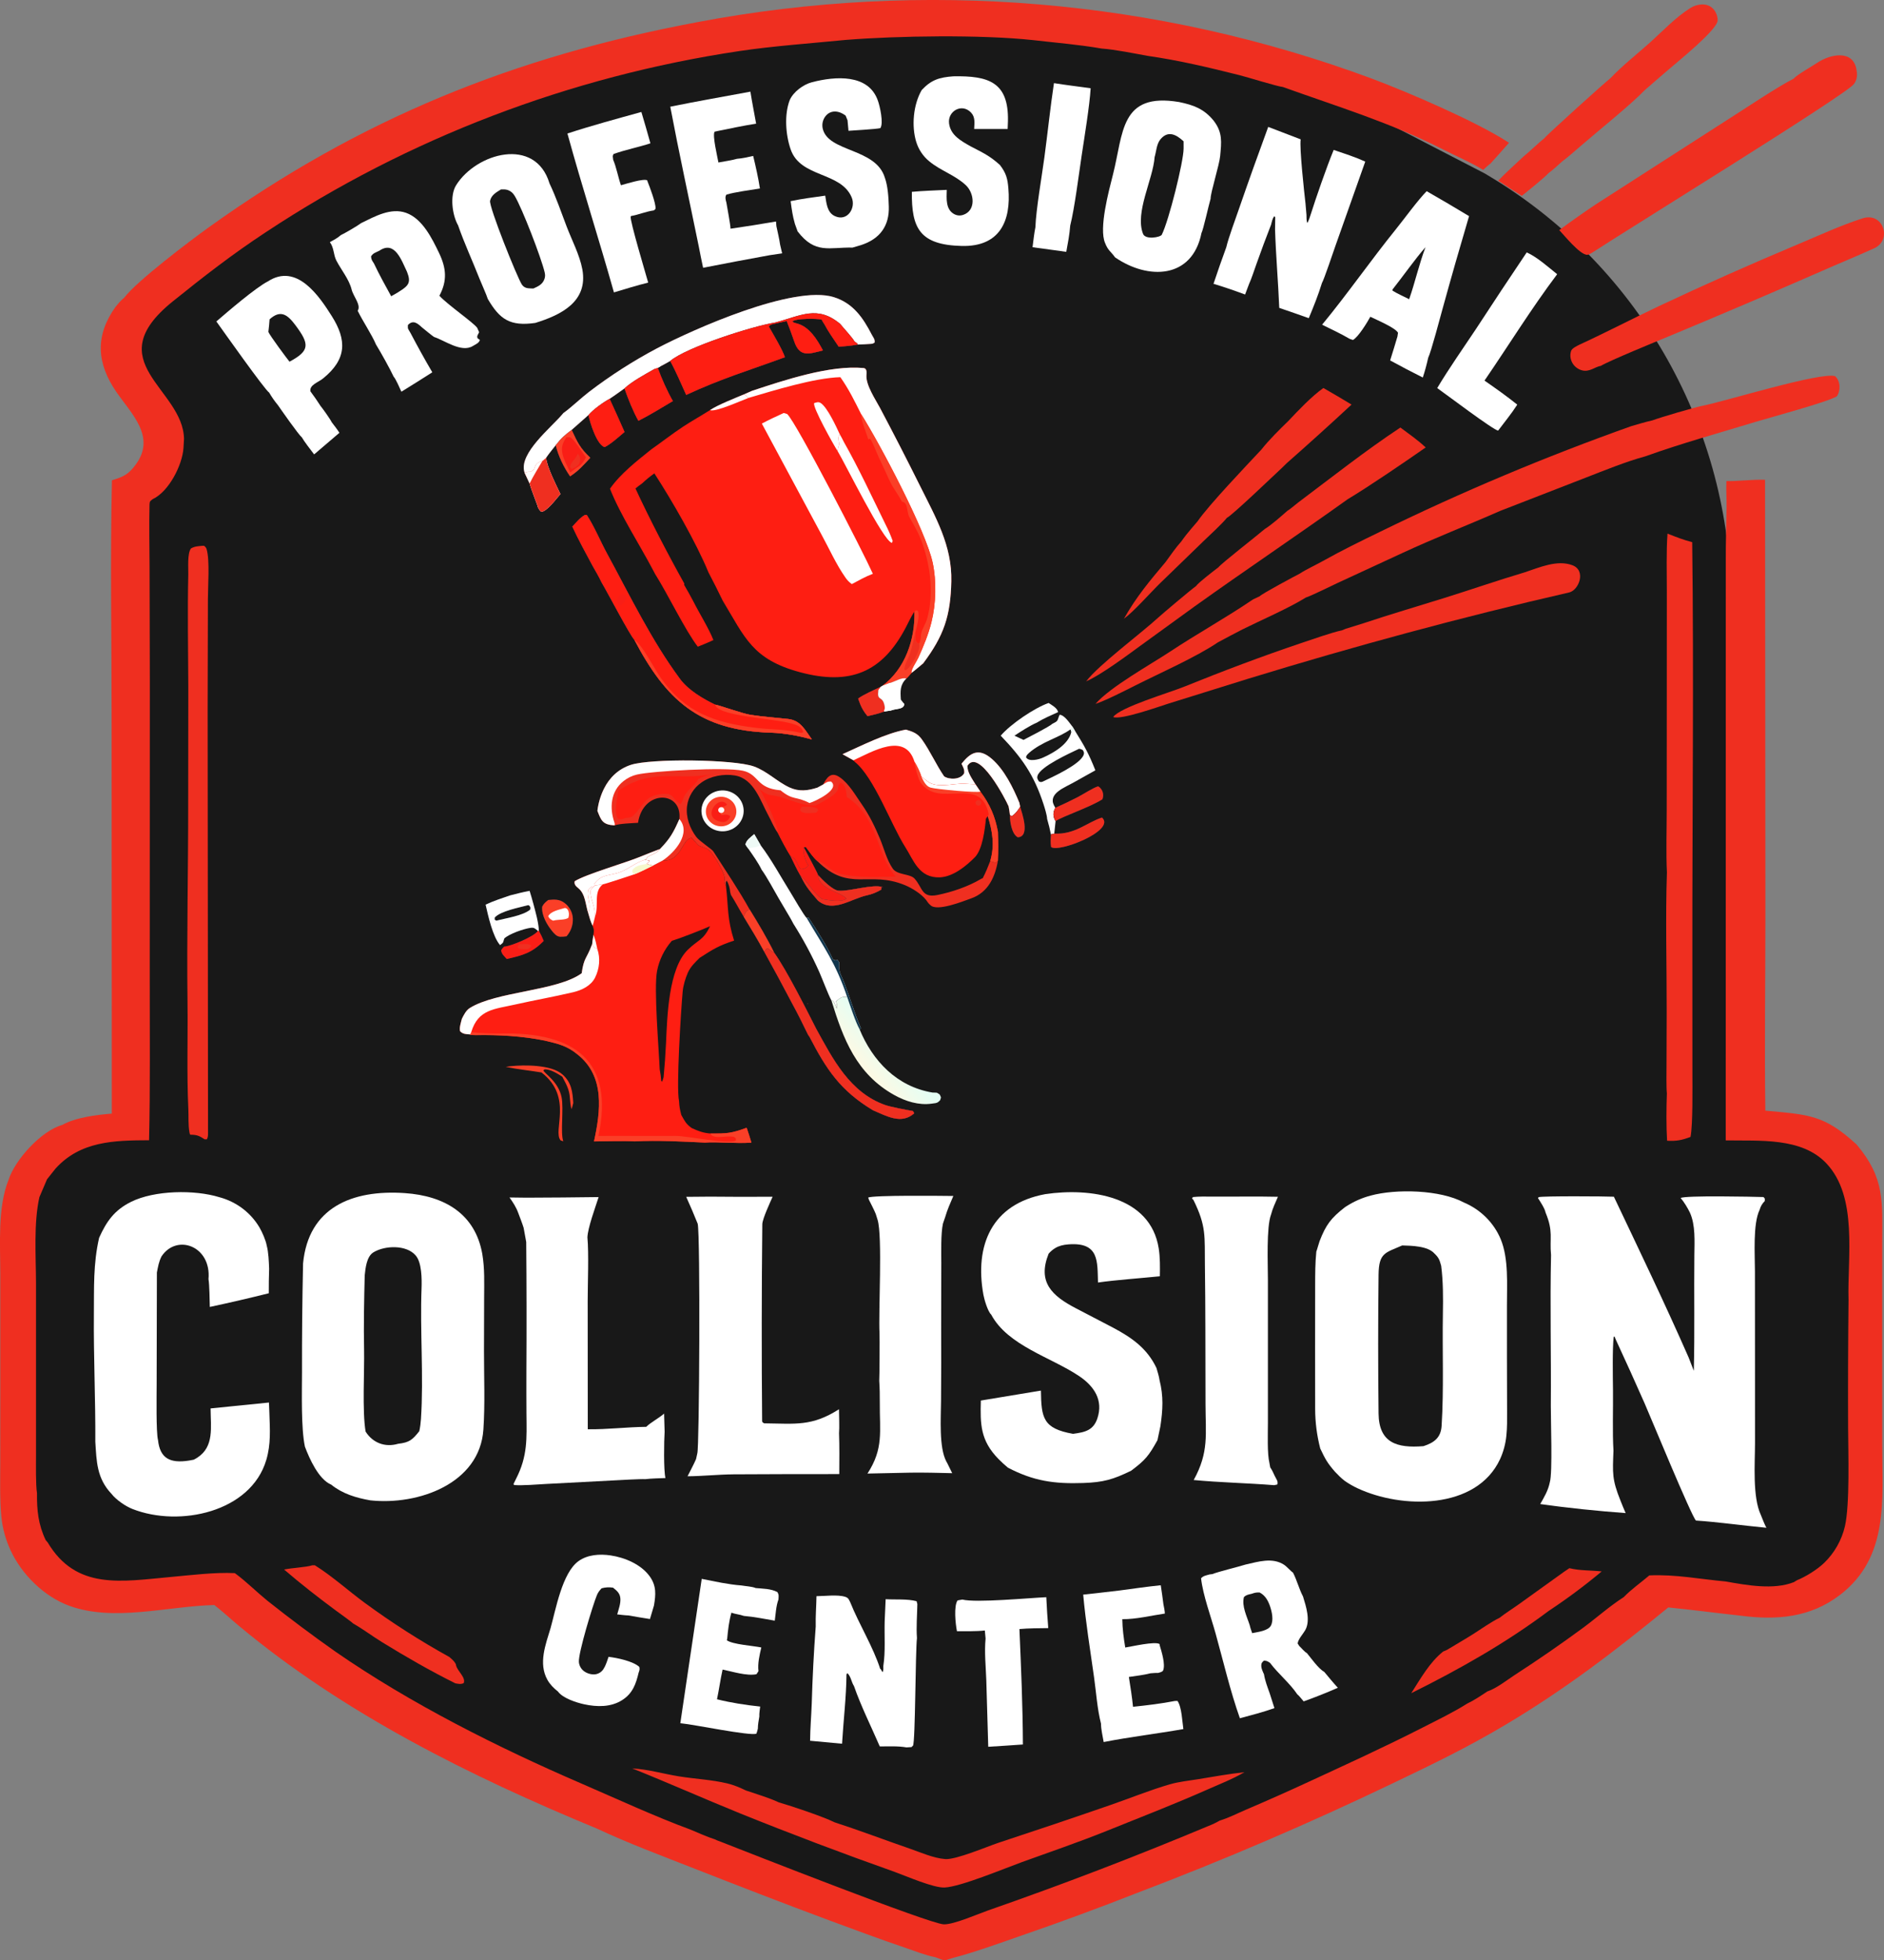 <svg xmlns="http://www.w3.org/2000/svg" width="125" height="130" viewBox="0 0 125 130" fill="none"><rect x="0" y="0" width="125" height="130" fill="#808080" stroke="none"/><g clip-path="url(#clip0_13_8637)"><path d="M87.5 119L64 129L50 124.5L30.5 116L14.5 105L5.5 106L2.5 104L1 99V82.5L2.5 78.5L3.5 76L9 75V33L11 31L10 27.5L8 24.5L9 20.5L17.5 14L29.5 7.5L38.5 4.5L54 1.5H68L84 4L98.5 11.5L98.7 11.619C108.523 17.451 114.631 27.949 114.847 39.371L115.5 74L121 75.5L124 79V99.5L122 105L115.5 106H109.5L98.5 114L87.5 119Z" fill="#181818"></path><path d="M116.829 100.481C116.266 99.286 116.44 97.047 116.442 95.709L116.44 89.948L116.437 84.341C116.437 83.225 116.292 81.179 116.749 80.24C116.809 80.02 116.926 79.82 117.089 79.661C117.085 79.456 117.127 79.535 117.004 79.396C116.318 79.372 111.78 79.281 111.509 79.46C111.734 79.723 111.972 80.116 112.121 80.427C112.5 81.253 112.427 82.347 112.418 83.254C112.39 85.804 112.446 88.372 112.381 90.921L112.038 90.038C110.483 86.497 108.741 82.875 107.078 79.374C106.616 79.347 102.321 79.319 102.085 79.404L102.044 79.467C102.194 79.701 102.5 80.162 102.543 80.418C103.078 81.709 102.8 82.097 102.909 83.246C102.835 86.551 102.922 89.913 102.894 93.219C102.886 94.115 103.018 97.707 102.828 98.313C102.714 98.866 102.47 99.27 102.192 99.758C103.927 100.009 106.105 100.232 107.858 100.357C107.74 100.079 107.619 99.803 107.512 99.521C106.95 98.121 106.993 97.711 107.051 96.215C106.977 95.054 107.033 93.398 107.019 92.201C107.009 91.343 106.974 89.441 107.066 88.667L107.123 88.649L107.212 88.868C107.861 90.268 108.497 91.673 109.119 93.083C109.502 93.959 112.22 100.555 112.522 100.853C113.931 100.945 115.73 101.194 117.196 101.332C117.066 101.09 116.936 100.743 116.829 100.481Z" fill="white"></path><path d="M99.571 82.195C99.117 81.104 98.239 80.229 97.127 79.758C95.561 78.91 92.627 78.839 90.932 79.301C90.361 79.453 89.817 79.694 89.32 80.015C89.286 80.036 89.254 80.058 89.222 80.08C88.303 80.796 87.973 81.239 87.554 82.316C87.505 82.442 87.369 82.949 87.336 83.012C87.26 83.774 87.259 84.495 87.258 85.262C87.255 87.989 87.25 90.721 87.258 93.448C87.26 94.333 87.373 95.215 87.595 96.073C87.929 96.779 88.071 97.044 88.589 97.633C88.823 97.877 88.955 98.014 89.226 98.226C89.494 98.412 89.776 98.575 90.071 98.712C93.002 100.085 97.953 100.157 99.525 96.784C99.751 96.29 99.892 95.761 99.945 95.22C100.001 94.689 99.995 94.147 99.992 93.614C99.98 91.273 99.984 88.932 99.983 86.593C99.979 85.202 100.106 83.497 99.571 82.195ZM95.733 87.123C95.688 89.595 95.804 92.111 95.648 94.577C95.599 95.345 95.166 95.686 94.445 95.918C92.669 96.064 91.487 95.693 91.465 93.75C91.43 90.686 91.43 87.619 91.465 84.55C91.482 83.069 91.924 83.102 93.034 82.606C93.668 82.625 94.735 82.641 95.172 83.142C95.466 83.42 95.512 83.57 95.619 83.955C95.753 84.99 95.752 86.066 95.733 87.123Z" fill="white"></path><path d="M32.121 86.077C32.124 85.076 32.166 84.16 31.998 83.164C31.523 80.504 29.495 79.317 26.862 79.135C23.349 78.893 20.462 80.096 20.108 83.797C20.055 86.206 20.031 88.615 20.037 91.024C20.035 92.392 19.969 94.712 20.23 95.951C20.523 96.733 21.138 98.125 21.976 98.472C22.728 99.078 23.624 99.348 24.574 99.514C27.762 99.854 31.831 98.4 32.072 94.817C32.187 93.108 32.11 91.33 32.112 89.612L32.121 86.077ZM27.929 94.131C27.912 94.397 27.876 94.662 27.82 94.923C27.363 95.505 27.16 95.675 26.412 95.762C25.538 96.021 24.717 95.691 24.256 94.949C24.027 93.583 24.186 90.951 24.156 89.5C24.122 87.951 24.159 86.155 24.198 84.592C24.249 84.117 24.32 83.344 24.774 83.065C25.537 82.596 26.967 82.557 27.572 83.263C27.989 83.72 27.991 84.846 27.969 85.449C27.861 88.284 28.116 91.324 27.929 94.131Z" fill="white"></path><path d="M17.856 93.286L17.845 93.025L13.972 93.416C13.979 94.666 14.222 95.941 13.099 96.677C13.02 96.728 12.939 96.775 12.855 96.817C12.747 96.839 12.637 96.859 12.527 96.877C11.288 97.069 10.611 96.735 10.483 95.506C10.351 95.022 10.392 92.516 10.393 91.874L10.409 84.403C10.492 83.989 10.529 83.719 10.715 83.334C11.736 81.8 14.031 82.655 13.833 84.839C13.901 85.249 13.905 86.229 13.921 86.685C15.231 86.405 16.535 86.102 17.833 85.778C17.83 85.237 17.838 84.695 17.856 84.155C17.839 83.694 17.816 83.046 17.696 82.614C17.64 82.275 17.396 81.723 17.22 81.42C16.64 80.431 15.681 79.706 14.55 79.405C12.911 78.9 10.252 78.94 8.692 79.716C7.576 80.27 7.06 81.028 6.576 82.1C6.178 83.841 6.245 85.412 6.229 87.18C6.204 89.987 6.34 92.821 6.324 95.625C6.408 96.935 6.416 98.044 7.399 99.084C7.699 99.47 8.323 99.905 8.792 100.087C11.908 101.311 16.645 100.3 17.67 96.826C17.979 95.776 17.908 94.827 17.874 93.749L17.856 93.286Z" fill="white"></path><path d="M76.729 90.734C76.112 89.437 75.108 88.726 73.83 88.049C73.029 87.635 72.214 87.203 71.415 86.79C69.787 85.949 68.819 85.042 69.575 83.151C69.699 83.008 69.845 82.884 70.007 82.784C70.257 82.632 70.536 82.562 70.891 82.535C72.952 82.377 72.801 83.687 72.85 85.065C74.026 84.894 75.716 84.779 76.955 84.651C76.966 84.043 76.973 83.403 76.879 82.802C76.33 79.315 72.325 78.765 69.355 79.203C65.782 79.858 64.656 82.613 65.247 85.876C65.303 86.187 65.538 86.991 65.763 87.191C66.863 89.254 69.74 90.022 71.601 91.273C72.608 91.95 73.211 92.88 72.808 94.079C72.689 94.433 72.512 94.653 72.286 94.797L72.255 94.816L72.237 94.827C71.954 94.99 71.601 95.046 71.193 95.101C69.195 94.749 69.09 94.041 69.063 92.233L65.078 92.893C65.035 94.459 65.041 95.538 66.246 96.769C66.446 96.973 66.656 97.166 66.877 97.347C68.574 98.232 69.933 98.429 71.868 98.363C73.218 98.317 73.862 98.127 75.05 97.547C76.001 96.834 76.224 96.551 76.796 95.521C76.8 95.455 76.966 94.761 76.991 94.595C77.152 93.504 77.204 92.608 76.933 91.539C76.903 91.299 76.797 90.974 76.729 90.734Z" fill="white"></path><path d="M44.096 94.962L44.062 93.76C43.677 94.089 43.196 94.326 42.874 94.638C41.559 94.651 40.333 94.814 38.998 94.799L38.992 86.299C38.992 85.161 39.074 83.138 38.974 82.07C39 81.429 39.499 80.083 39.718 79.398C38.122 79.42 36.525 79.433 34.929 79.438L33.806 79.424C34.044 79.766 34.244 80.062 34.387 80.457C34.502 80.767 34.647 81.128 34.743 81.44L34.913 82.379C34.938 85.252 34.942 88.125 34.925 90.999C34.925 91.915 34.92 92.848 34.929 93.762C34.945 95.415 35.016 96.566 34.24 98.083L34.072 98.425L34.105 98.498C34.687 98.541 35.636 98.458 36.243 98.425L40.691 98.192C41.105 98.172 42.46 98.089 42.825 98.107C43.215 98.059 43.747 98.05 44.152 98.033C44.024 97.534 44.057 95.538 44.096 94.962Z" fill="white"></path><path d="M46.067 90.171C46.063 90.373 46.059 90.592 46.055 90.823C46.062 90.643 46.066 90.418 46.067 90.171Z" fill="white"></path><path d="M55.669 95.039C55.702 94.727 55.669 93.826 55.665 93.471C53.862 94.62 52.793 94.428 50.705 94.405C50.627 94.36 50.567 94.344 50.566 94.252C50.527 89.918 50.532 85.53 50.578 81.197C50.582 80.839 51.139 79.659 51.262 79.375C49.878 79.386 48.495 79.384 47.111 79.369L45.528 79.382C45.796 79.972 46.05 80.567 46.291 81.168C46.471 81.931 46.403 96.055 46.265 96.396L46.182 96.778C46.023 97.138 45.798 97.558 45.618 97.916C46.614 97.91 47.654 97.796 48.654 97.788C50.996 97.771 53.342 97.773 55.684 97.771C55.688 96.86 55.701 95.949 55.668 95.039H55.669Z" fill="white"></path><path d="M62.707 84.906L62.691 84.917C62.691 84.918 62.691 84.919 62.691 84.92L62.707 84.906Z" fill="white"></path><path d="M63.252 79.325C62.479 79.316 57.91 79.264 57.604 79.432L57.651 79.576C57.791 79.859 57.989 80.231 58.104 80.515L58.227 80.907C58.561 81.998 58.276 86.99 58.355 88.448C58.369 88.697 58.355 91.404 58.336 91.583C58.368 92.068 58.377 92.558 58.373 93.044C58.357 94.941 58.642 96.064 57.555 97.736L60.364 97.677C60.461 97.676 60.557 97.674 60.654 97.674C60.844 97.673 61.035 97.673 61.226 97.674C61.41 97.675 61.594 97.677 61.778 97.68C61.871 97.68 61.964 97.683 62.057 97.686C62.424 97.693 62.791 97.702 63.159 97.71H63.176L63.17 97.697L62.852 97.05L62.788 96.937C62.286 95.998 62.431 94.014 62.436 92.906C62.45 91.23 62.452 89.553 62.444 87.877L62.453 83.77C62.453 83.042 62.417 81.841 62.561 81.163L62.718 80.703C62.847 80.245 63.064 79.768 63.252 79.325Z" fill="white"></path><path d="M84.788 79.378C83.322 79.344 81.842 79.378 80.375 79.366C79.975 79.362 79.545 79.356 79.15 79.396L79.089 79.486L79.185 79.594C80.047 81.341 79.92 81.999 79.943 83.889C79.962 85.327 79.972 86.765 79.974 88.203L79.983 93.102C79.985 95.141 80.223 96.305 79.2 98.165C80.989 98.334 82.759 98.364 84.542 98.507L84.752 98.459C84.803 98.227 84.706 98.162 84.573 97.887C84.466 97.651 84.416 97.537 84.276 97.322L84.225 97.037C84.07 96.412 84.123 95.094 84.123 94.402V90.703V84.857C84.123 83.85 84.013 81.379 84.334 80.549C84.434 80.151 84.623 79.76 84.788 79.378Z" fill="white"></path><path d="M99.404 11.981C99.919 12.327 100.441 12.664 100.969 12.99C101.289 12.736 102.504 11.759 102.749 11.475C102.995 11.309 103.421 10.908 103.661 10.694C103.945 10.503 104.557 9.954 104.844 9.71C105.937 8.758 108.212 6.938 109.111 5.993C109.636 5.527 110.176 5.076 110.705 4.615C111.302 4.095 113.953 1.973 113.962 1.351C113.966 1.061 113.835 0.729 113.611 0.532C113.404 0.35 113.149 0.279 112.873 0.296C112.613 0.315 112.363 0.398 112.143 0.538C111.165 1.152 110.272 2.107 109.412 2.875C108.562 3.633 107.632 4.361 106.852 5.185C106.52 5.433 102.565 9.005 102.482 9.151C102.184 9.383 101.269 10.25 101.117 10.348C100.559 10.873 99.93 11.436 99.404 11.981Z" fill="#EF2F20"></path><path d="M124.88 87.861L124.882 82.418C124.882 79.704 125.074 78.152 123.183 75.912C121.034 73.936 120.017 73.935 117.127 73.665C117.066 69.41 117.132 64.995 117.131 60.728L117.108 31.822C116.199 31.794 115.191 31.935 114.544 31.905C114.516 32.533 114.564 33.041 114.555 33.655C114.538 34.819 114.497 35.965 114.503 37.132L114.499 75.638C116.749 75.678 119.531 75.429 121.168 77.153C123.288 79.385 122.563 83.37 122.647 86.219C122.616 89.048 122.607 91.876 122.618 94.705C122.626 96.335 122.741 99.782 122.406 101.238C122.188 102.163 121.709 103.006 121.026 103.665C120.567 104.105 119.809 104.578 119.213 104.818L119.023 104.937C117.68 105.469 115.891 105.142 114.505 104.895C112.798 104.74 111.156 104.411 109.429 104.491C108.878 104.964 108.232 105.412 107.732 105.931C106.793 106.533 105.937 107.298 105.041 107.962C103.556 109.054 102.039 110.101 100.488 111.104C99.956 111.453 99.282 111.988 98.685 112.186C98.249 112.475 97.82 112.767 97.345 112.994C96.392 113.594 95.358 114.088 94.354 114.601C91.875 115.866 89.359 117.01 86.832 118.18C85.45 118.819 84.067 119.434 82.665 120.032C82.103 120.271 81.515 120.579 80.93 120.75C80.695 120.888 80.449 121.006 80.195 121.104C75.378 123.121 70.501 124.99 65.561 126.711C64.849 126.962 63.288 127.649 62.622 127.635C61.703 127.616 49.597 122.853 47.821 122.157C47.702 122.11 47.565 122.069 47.455 122.006C46.889 121.827 46.337 121.566 45.788 121.341C43.508 120.506 40.837 119.273 38.59 118.303C33.029 115.903 27.226 112.987 22.264 109.554C20.722 108.468 19.213 107.339 17.737 106.167C17.04 105.601 16.369 104.929 15.657 104.397L15.579 104.34C14.269 104.274 12.629 104.477 11.309 104.597C8.077 104.89 5.057 105.488 3.165 102.307L3.032 102.15C2.534 101.108 2.443 100.158 2.454 99.028C2.364 98.494 2.39 97.126 2.389 96.519V91.944V85.068C2.382 83.285 2.229 81.123 2.614 79.403L3.121 78.217C3.141 78.202 3.602 77.6 3.684 77.509C5.337 75.681 7.574 75.637 9.89 75.629C9.974 72.085 9.93 68.372 9.935 64.82L9.941 45.217L9.923 37.556C9.914 36.207 9.889 34.816 9.92 33.466C9.925 33.229 9.98 33.23 10.134 33.105C11.21 32.601 12.094 30.847 12.173 29.726L12.209 29.113C12.157 25.763 6.459 24.022 11.461 19.993C13.49 18.358 15.413 16.861 17.658 15.387C27.07 9.169 37.801 5.069 49.061 3.386C51.233 3.058 53.887 2.867 56.111 2.648C59.598 2.371 65.069 2.289 68.545 2.661C70.052 2.836 71.6 2.959 73.096 3.221C73.993 3.284 75.237 3.543 76.153 3.707C78.213 4.001 80.209 4.476 82.219 4.981C82.782 5.122 84.774 5.743 85.116 5.77C88.726 7.068 92.279 8.139 95.725 9.904C96.616 10.36 97.541 10.745 98.409 11.268C98.499 11.185 98.8 10.898 98.887 10.854C99.302 10.396 99.713 9.935 100.12 9.47C97.991 8.076 93.466 6.131 91.018 5.213C76.766 -0.074 61.267 -1.373 46.29 1.465C34.081 3.75 23.871 7.893 13.842 15.085C12.599 15.976 9.068 18.648 8.242 19.745C7.984 19.953 7.864 20.116 7.655 20.367C6.3 22.268 6.408 24.096 7.723 26.001C8.737 27.468 10.353 28.97 9.016 30.797C8.527 31.472 8.201 31.615 7.427 31.856C7.308 36.97 7.406 42.373 7.405 47.516L7.418 73.862C6.424 73.944 5.021 74.111 4.142 74.609C2.731 74.996 0.983 76.94 0.564 78.265C-0.168 80.079 0.02 82.57 0.02 84.527V91.46L0.017 97.015C0.017 98.137 -0.021 99.517 0.091 100.605C0.168 101.372 0.374 102.121 0.699 102.82C1.421 104.402 2.919 105.897 4.599 106.508C7.562 107.585 11.088 106.537 14.218 106.455C14.77 106.881 15.279 107.359 15.815 107.807C22.766 113.619 31.194 117.814 39.601 121.282C41.642 122.239 43.816 123.053 45.921 123.878C48.95 125.065 51.972 126.239 55.021 127.371C56.683 127.986 58.339 128.605 60.019 129.174C60.684 129.399 61.375 129.683 62.064 129.818C62.227 129.879 62.39 129.945 62.556 129.999H62.781L63.277 129.846C64.468 129.552 66.491 128.827 67.675 128.413C70.286 127.515 72.876 126.561 75.445 125.552C81.196 123.368 86.841 120.948 92.382 118.292C95.052 117.013 97.314 115.929 99.894 114.394C103.87 112.027 107.139 109.515 110.687 106.615C112.244 106.77 113.873 106.985 115.451 107.158C117.875 107.477 120.12 107.298 122.105 105.766C125.351 103.262 124.881 99.422 124.882 95.866L124.88 87.861Z" fill="#EF2F20"></path><path d="M106.27 104.227C105.57 104.149 104.803 104.184 104.126 104.011L103.762 104.258L100.78 106.399C100.362 106.699 99.903 106.98 99.503 107.297C98.895 107.598 98.323 108.015 97.751 108.377C97.173 108.744 96.578 109.08 95.993 109.437L95.747 109.542C94.845 110.264 94.243 111.351 93.634 112.303C96.835 110.714 99.903 108.981 102.757 106.844C103.975 106.038 105.148 105.165 106.27 104.227Z" fill="#EF2F20"></path><path d="M29.817 109.905C27.878 108.832 26.009 107.637 24.221 106.327C23.116 105.517 22.05 104.545 20.89 103.82H20.72C20.328 103.951 19.374 103.991 18.848 104.101C19.959 105.056 21.081 105.93 22.259 106.804C22.409 106.915 23.37 107.604 23.429 107.68C24.089 108.054 24.698 108.519 25.346 108.917C26.933 109.894 28.538 110.817 30.211 111.65C30.415 111.684 30.567 111.726 30.763 111.638C30.93 111.283 30.362 110.842 30.266 110.484C30.256 110.446 30.248 110.407 30.239 110.368C30.138 110.173 29.981 110.05 29.817 109.905Z" fill="#EF2F20"></path><path d="M13.712 36.438C13.673 36.308 13.643 36.296 13.552 36.204L13.447 36.2C13.168 36.225 12.912 36.231 12.668 36.379C12.419 36.721 12.502 37.651 12.492 38.096C12.436 40.585 12.484 43.071 12.493 45.559L12.485 53.337C12.489 57.717 12.387 62.095 12.441 66.477C12.47 68.83 12.386 71.204 12.496 73.555C12.519 74.047 12.48 74.619 12.568 75.097C12.589 75.209 12.578 75.172 12.624 75.264C12.654 75.264 12.684 75.264 12.714 75.264C13.094 75.272 13.264 75.362 13.573 75.565L13.722 75.567C13.807 75.422 13.801 75.298 13.802 75.136L13.777 47.046L13.794 39.737C13.794 38.896 13.925 37.162 13.712 36.438Z" fill="#EF2F20"></path><path d="M52.735 121.941L52.666 121.871L52.727 121.95L52.735 121.941Z" fill="#EF2F20"></path><path d="M62.679 125.192C63.755 125.137 66.66 123.921 67.806 123.506C69.677 122.829 71.564 122.188 73.408 121.445C75.639 120.547 77.888 119.677 80.085 118.705C80.906 118.342 81.791 117.998 82.563 117.545C81.532 117.655 80.515 117.841 79.494 118.008C78.863 118.111 78.215 118.174 77.601 118.352C76.284 118.734 74.989 119.267 73.692 119.714C71.21 120.573 68.722 121.412 66.227 122.232C65.46 122.49 63.423 123.358 62.717 123.306C61.934 123.249 61.063 122.855 60.328 122.602C58.678 122.034 57.035 121.405 55.376 120.869C54.642 120.502 52.52 119.786 51.672 119.545C50.992 119.226 50.209 119.004 49.495 118.758C49.086 118.561 48.696 118.393 48.25 118.287C47.207 118.038 46.089 117.989 45.028 117.817C44.013 117.652 42.971 117.345 41.946 117.293C44.352 118.253 46.716 119.308 49.117 120.281C52.498 121.645 55.909 122.935 59.349 124.153C60.132 124.434 61.938 125.23 62.679 125.192Z" fill="#EF2F20"></path><path d="M112.275 35.96C111.673 35.806 111.211 35.618 110.636 35.394C110.549 36.538 110.592 38.072 110.591 39.25L110.588 45.911L110.583 53.703C110.583 54.962 110.532 56.638 110.597 57.86C110.495 60.822 110.586 64.093 110.581 67.091L110.57 70.686C110.57 71.101 110.55 72.133 110.594 72.522C110.558 73.445 110.549 74.738 110.608 75.66C111.241 75.696 111.589 75.623 112.163 75.409C112.327 74.572 112.286 72.084 112.288 71.142L112.285 63.006C112.278 54.032 112.387 44.917 112.275 35.96Z" fill="#EF2F20"></path><path d="M103.453 15.261C103.77 15.595 104.769 16.834 105.269 16.899C105.388 16.914 105.55 16.809 105.661 16.745C107.668 15.419 122.475 6.293 123.003 5.576C123.207 5.301 123.241 5.006 123.184 4.681C122.991 3.243 121.415 3.591 120.551 4.178C120.275 4.365 119.194 4.977 119.018 5.21C117.882 5.791 115.943 7.101 114.783 7.835L105.894 13.544C105.067 14.098 104.253 14.67 103.453 15.261Z" fill="#EF2F20"></path><path d="M110.034 20.319C108.275 21.152 106.574 22.042 104.8 22.858C104.625 22.95 104.295 23.098 104.237 23.281C104.067 23.825 104.39 24.401 104.949 24.56C105.457 24.704 105.819 24.327 106.218 24.264C106.747 23.938 109.977 22.615 110.686 22.322C114.09 20.906 117.482 19.46 120.859 17.983C122.003 17.478 123.165 17.002 124.301 16.49C125.58 15.968 124.965 14.039 123.587 14.48C122.117 14.95 120.664 15.628 119.241 16.224C116.141 17.524 113.072 18.889 110.034 20.319Z" fill="#EF2F20"></path><path d="M76.978 38.675L79.863 35.88C80.243 35.513 81.102 34.727 81.401 34.347C81.752 34.185 84.597 31.455 85.093 30.996L85.377 30.717C86.827 29.441 88.259 28.146 89.673 26.834C89.055 26.46 88.432 26.094 87.804 25.735C87.031 26.282 86.137 27.22 85.488 27.913C84.867 28.518 84.213 29.157 83.678 29.833C82.72 30.856 80.171 33.528 79.459 34.575C79.204 34.867 78.955 35.163 78.71 35.464C78.646 35.548 78.418 35.84 78.378 35.912C78.014 36.313 77.656 36.836 77.335 37.276C76.272 38.538 75.382 39.597 74.57 41.041C75.235 40.555 76.322 39.315 76.978 38.675Z" fill="#EF2F20"></path><path d="M72.066 45.19C73.022 44.786 74.842 43.431 75.681 42.817L79.287 40.203C82.636 37.81 86.082 35.497 89.424 33.108C90.806 32.282 93.216 30.639 94.592 29.678C94.091 29.205 93.472 28.771 92.913 28.356C90.584 29.899 88.364 31.654 86.133 33.328C85.923 33.486 85.625 33.759 85.41 33.885C85.039 34.211 84.34 34.833 83.913 35.089C83.424 35.511 81.045 37.36 80.839 37.628C80.574 37.828 79.489 38.657 79.346 38.88C79.052 39.079 77.116 40.715 76.837 40.971C75.725 41.994 72.878 44.113 72.066 45.19Z" fill="#EF2F20"></path><path d="M121.87 26.287C122.135 25.905 122.118 25.269 121.753 24.948C120.766 24.663 114.469 26.616 112.991 26.907C112.412 27.021 110.204 27.669 109.622 27.886C109.157 27.99 108.698 28.13 108.24 28.262C102.549 30.283 96.975 32.626 91.547 35.28C90.276 35.896 89.01 36.516 87.78 37.205C87.354 37.444 86.605 37.797 86.243 38.042C85.899 38.22 83.749 39.365 83.572 39.552L83.151 39.749L83.025 39.83C81.324 40.982 79.37 42.07 77.637 43.217C76.344 44.072 73.655 45.565 72.683 46.687C73.369 46.462 74.671 45.794 75.351 45.452C76.935 44.654 79.366 43.582 80.804 42.607C81.342 42.316 81.883 42.03 82.427 41.75C83.661 41.137 85.522 40.332 86.638 39.633C86.933 39.55 88.392 38.833 88.769 38.656L93.022 36.69C95.221 35.669 97.358 34.844 99.549 33.88L105.225 31.676C106.442 31.203 107.901 30.609 109.156 30.27C111.627 29.386 114.028 28.727 116.511 27.973C117.445 27.689 121.273 26.662 121.87 26.287Z" fill="#EF2F20"></path><path d="M104.116 39.294C104.743 39.151 105.271 37.84 104.315 37.486C103.313 37.115 102.148 37.633 101.172 37.957C99.351 38.5 97.595 39.11 95.791 39.673C94.002 40.233 92.253 40.74 90.467 41.338L89.278 41.707L89.044 41.806C88.394 41.936 87.016 42.425 86.35 42.647C83.72 43.531 81.089 44.527 78.52 45.565C77.604 45.935 74.301 46.915 73.858 47.557C74.365 47.77 76.901 46.864 77.553 46.658L82.839 45.011C89.835 42.866 96.972 40.931 104.116 39.294Z" fill="#EF2F20"></path><path d="M60.813 106.202C60.199 106.039 59.403 106.108 58.761 106.07L58.696 107.546C58.67 108.505 58.755 109.556 58.607 110.499C58.607 110.643 58.628 110.782 58.558 110.912C58.51 110.848 58.47 110.778 58.439 110.703L58.405 110.708C57.932 109.226 57.005 107.752 56.418 106.287C56.321 106.099 56.305 105.983 56.078 105.911C55.571 105.749 54.717 105.867 54.172 105.869C54.162 106.532 54.104 107.216 54.122 107.875C53.994 109.576 53.906 111.279 53.858 112.985C53.827 113.809 53.756 114.633 53.748 115.458L55.869 115.655C55.959 114.126 56.148 112.589 56.163 111.058L56.217 110.972C56.459 111.18 56.485 111.569 56.659 111.827C57.132 113.184 57.798 114.51 58.371 115.833C58.949 115.837 59.576 115.797 60.144 115.899L60.474 115.878C60.51 115.85 60.544 115.819 60.574 115.785C60.735 115.57 60.732 109.523 60.839 108.647C60.783 107.915 60.853 107.128 60.864 106.39L60.813 106.202Z" fill="white"></path><path d="M87.869 110.899C87.466 110.664 87.018 110.017 86.712 109.646C86.546 109.558 86.353 109.31 86.207 109.177L86.096 109.006C86.132 108.714 86.454 108.382 86.601 108.121C86.964 107.477 86.652 106.542 86.453 105.89C86.189 105.391 86.053 104.815 85.786 104.302C85.684 104.257 85.375 103.901 85.195 103.785C84.416 103.279 83.487 103.583 82.654 103.768C82.076 103.947 80.898 104.225 80.426 104.406L80.259 104.425C80.032 104.494 79.847 104.508 79.688 104.682C79.815 105.807 80.338 107.212 80.649 108.331C81.169 110.199 81.616 112.137 82.264 113.966C83.035 113.761 83.803 113.559 84.556 113.295L84.245 112.32C84.098 111.904 83.932 111.482 83.863 111.047C83.784 110.873 83.689 110.685 83.683 110.492C83.677 110.321 83.737 110.244 83.863 110.142C84.061 110.156 84.097 110.184 84.264 110.293C84.805 111.016 85.574 111.635 86.069 112.373C86.221 112.498 86.364 112.699 86.495 112.847C87.262 112.574 88.018 112.273 88.763 111.944C88.454 111.607 88.162 111.251 87.869 110.899ZM84.322 107.822C84.138 108.171 83.443 108.244 83.079 108.321C83.026 108.154 82.952 107.972 82.919 107.802C82.739 107.232 82.369 106.519 82.535 105.925C82.705 105.772 82.821 105.766 83.044 105.711C83.237 105.643 83.363 105.609 83.574 105.625C83.942 105.812 84.135 106.163 84.263 106.535C84.388 106.901 84.514 107.457 84.322 107.822V107.822Z" fill="white"></path><path d="M50.139 105.33C49.891 105.224 49.476 105.208 49.2 105.159C48.331 105.095 47.412 104.891 46.558 104.72L45.258 113.484L45.138 114.299L45.213 114.305C46.002 114.371 49.816 115.164 50.187 114.986C50.226 114.878 50.258 114.767 50.283 114.654C50.283 114.383 50.337 114.118 50.38 113.851C50.37 113.636 50.412 113.406 50.436 113.19C49.483 113.091 48.5 112.938 47.572 112.708C47.708 112.053 47.798 111.391 47.943 110.737C48.585 110.866 49.551 111.179 50.191 111.044L50.323 110.844C50.261 110.325 50.394 109.775 50.512 109.271C49.953 109.154 48.623 109.074 48.225 108.795L48.25 108.676C48.3 108.108 48.371 107.513 48.527 106.964C48.798 107.066 49.093 107.081 49.351 107.178C50.039 107.235 50.725 107.378 51.405 107.493C51.466 107.042 51.49 106.521 51.647 106.094C51.658 105.877 51.694 105.782 51.574 105.594C51.133 105.366 50.628 105.376 50.139 105.33Z" fill="white"></path><path d="M40.506 103.164C39.789 103.059 38.99 103.11 38.388 103.54C37.299 104.311 36.871 106.776 36.531 107.98C36.201 109.074 35.711 110.326 36.318 111.414C36.493 111.728 36.736 111.969 37.019 112.193C37.34 112.637 38.233 112.926 38.766 113.041C39.609 113.223 40.535 113.239 41.283 112.76C41.979 112.316 42.195 111.688 42.372 110.942C42.427 110.792 42.458 110.714 42.416 110.557C41.985 110.174 40.952 109.96 40.376 109.892C40.302 110.112 40.23 110.339 40.127 110.548C40.01 110.787 39.858 110.958 39.586 111.034C39.321 111.106 38.977 111.011 38.763 110.856C38.662 110.784 38.578 110.692 38.517 110.584C38.456 110.477 38.418 110.358 38.408 110.234C38.364 109.637 39.335 106.45 39.605 105.796C39.678 105.62 39.783 105.485 39.914 105.347C40.162 105.277 40.422 105.263 40.675 105.305C40.928 105.508 41.125 105.666 41.159 106.001C41.193 106.348 41.042 106.744 40.951 107.077C41.197 107.102 41.447 107.139 41.694 107.146C42.169 107.231 42.645 107.311 43.123 107.385L43.39 106.487C43.51 105.769 43.563 105.196 43.111 104.559C42.543 103.767 41.465 103.304 40.506 103.164Z" fill="white"></path><path d="M77.948 112.82C77.029 112.999 76.104 113.108 75.174 113.205C75.106 112.541 75.004 111.886 74.898 111.227C75.378 111.157 75.868 111.101 76.338 110.983C76.504 110.974 76.679 110.953 76.843 110.959C76.945 110.925 77.127 110.894 77.17 110.795C77.34 110.395 77.061 109.523 76.939 109.109V109.046C76.643 108.844 75.074 109.211 74.658 109.275C74.556 108.665 74.469 108.012 74.462 107.394C75.359 107.409 76.388 107.152 77.286 107.022C77.279 106.815 77.226 106.6 77.189 106.395C77.137 105.977 77.079 105.56 77.014 105.144C76.098 105.237 75.184 105.372 74.271 105.493C73.47 105.588 72.669 105.68 71.868 105.766C72.034 107.598 72.331 109.425 72.588 111.246C72.73 112.253 72.798 113.34 73.049 114.323C73.049 114.715 73.164 115.154 73.227 115.544C74.975 115.202 76.757 114.991 78.514 114.684C78.439 114.189 78.409 113.224 78.124 112.815L77.948 112.82Z" fill="white"></path><path d="M69.42 105.937C68.296 105.985 64.755 106.322 63.849 106.093L63.533 106.15C63.272 106.521 63.397 107.704 63.483 108.143C63.486 108.16 63.49 108.177 63.494 108.193C64.103 108.186 64.738 108.214 65.341 108.144L65.392 108.678C65.304 109.567 65.408 110.54 65.439 111.434L65.568 115.857C66.335 115.812 67.102 115.761 67.868 115.706C67.858 113.158 67.747 110.596 67.637 108.05C68.273 107.994 68.912 107.996 69.55 107.987C69.495 107.304 69.452 106.621 69.42 105.937Z" fill="white"></path><path d="M66.342 10.942C65.659 10.324 65.211 10.132 64.397 9.705C63.766 9.347 63.066 8.976 62.968 8.18C62.868 7.371 63.824 6.817 64.433 7.473C64.718 7.78 64.649 8.163 64.634 8.555H66.856C66.865 8.378 66.872 8.201 66.876 8.023C66.927 5.442 65.589 5.018 63.25 5.062C62.321 5.13 61.787 5.293 61.153 5.974C60.592 6.942 60.467 8.371 60.793 9.421C60.949 9.922 61.247 10.366 61.652 10.697C62.393 11.317 63.365 11.611 64.079 12.281C64.649 12.815 64.773 13.968 63.897 14.255C63.719 14.315 63.526 14.305 63.356 14.226C62.718 13.924 62.806 13.152 62.816 12.593C62.055 12.63 61.256 12.656 60.5 12.724C60.475 15.135 61.017 16.243 63.804 16.314C66.345 16.378 67.088 14.648 66.904 12.499C66.852 11.847 66.759 11.487 66.342 10.942Z" fill="white"></path><path d="M31.789 22.035L31.663 21.747C31.446 21.418 29.662 20.187 29.153 19.614C29.687 18.619 29.612 17.781 29.127 16.772C28.672 15.827 28.03 14.507 26.948 14.119C25.927 13.754 24.865 14.358 23.969 14.794C23.713 14.985 22.92 15.448 22.612 15.596C22.381 15.801 22.155 15.909 21.886 16.061C22.172 16.442 22.114 16.895 22.321 17.291C22.636 17.895 23.166 18.535 23.329 19.202C23.439 19.655 23.979 20.237 23.731 20.612C24.089 21.343 24.655 22.165 24.949 22.855C25.263 23.368 25.865 24.441 26.115 24.979C26.26 25.13 26.533 25.765 26.631 25.981C27.319 25.558 28.003 25.129 28.683 24.694C28.162 23.809 27.718 22.998 27.237 22.088C27.071 21.784 27.046 21.849 27.064 21.557C27.41 21.193 27.705 21.446 27.99 21.71C28.126 21.819 28.689 22.287 28.804 22.353C29.479 22.563 30.608 23.416 31.367 22.953C31.562 22.834 31.788 22.752 31.839 22.545L31.687 22.438C31.629 22.27 31.688 22.254 31.789 22.035ZM26.481 19.34C26.419 19.392 26.046 19.595 25.954 19.648C25.549 18.914 25.169 18.227 24.809 17.471C24.69 17.283 24.626 17.22 24.62 16.999C24.775 16.774 24.897 16.766 25.168 16.63C26.198 15.922 26.643 17.283 27.005 18.03C27.286 18.739 27.114 18.945 26.482 19.34H26.481Z" fill="white"></path><path d="M80.514 7.992C79.872 7.214 79.195 6.969 78.234 6.768C74.313 6.112 74.546 8.81 73.845 11.571C73.567 12.665 72.897 15.141 73.32 16.118C73.519 16.625 73.681 16.65 73.982 17.069C76.163 18.574 79.103 18.52 79.716 15.454C79.833 15.249 80.21 13.545 80.321 13.178C80.315 12.776 80.905 10.936 80.957 10.335C81.036 9.443 81.138 8.793 80.514 7.992ZM78.53 9.854C78.527 10.721 77.556 14.619 77.084 15.566C76.998 15.739 75.998 15.924 75.837 15.508C75.288 14.079 76.501 11.906 76.608 10.413C76.723 10.029 76.732 9.57 76.982 9.254C77.482 8.635 78.033 8.91 78.529 9.374L78.53 9.854Z" fill="white"></path><path d="M37.592 15.014C37.236 14.077 36.891 13.071 36.459 12.166C35.522 9.034 31.593 10.147 30.26 12.289C29.836 12.97 29.999 14.252 30.394 14.949C30.805 16.135 31.349 17.302 31.808 18.471C31.912 18.735 32.307 19.618 32.362 19.824C33.156 21.185 33.839 21.657 35.515 21.419C37.227 20.89 39.031 20.006 38.637 17.863C38.461 16.909 37.939 15.928 37.592 15.014ZM36.122 18.506C35.996 18.863 35.725 18.984 35.394 19.134C35.269 19.136 35.144 19.13 35.019 19.116C34.94 19.107 34.864 19.081 34.796 19.04C34.728 18.998 34.67 18.942 34.626 18.875C34.309 18.396 32.433 13.712 32.516 13.318C32.598 12.935 32.925 12.756 33.242 12.563C33.373 12.56 33.529 12.554 33.656 12.594C33.884 12.664 34.035 12.802 34.153 12.998C34.646 13.816 35.916 17.115 36.136 18.058C36.174 18.22 36.179 18.346 36.122 18.506Z" fill="white"></path><path d="M90.582 10.718C89.905 10.411 89.194 10.184 88.488 9.944C88.033 11.038 87.309 13.127 86.949 14.266C86.897 14.447 86.83 14.622 86.747 14.79C86.669 14.668 86.69 14.421 86.682 14.249L86.616 13.485C86.533 12.762 86.208 9.806 86.298 9.243L84.144 8.417C83.478 10.227 82.829 12.043 82.199 13.866C81.989 14.474 81.498 15.802 81.363 16.396C81.068 17.201 80.785 18.01 80.514 18.823C81.221 19.038 81.919 19.275 82.609 19.535L82.877 18.824C83.013 18.547 83.255 17.807 83.37 17.49C83.678 16.623 83.999 15.76 84.334 14.902C84.39 14.693 84.415 14.505 84.55 14.338L84.609 14.417C84.605 14.681 84.596 14.958 84.597 15.222C84.653 16.969 84.806 18.694 84.876 20.421C85.526 20.646 86.19 20.869 86.835 21.104C87.159 20.326 87.462 19.572 87.71 18.766C87.85 18.537 88.458 16.718 88.599 16.319L90.582 10.718Z" fill="white"></path><path d="M97.47 14.335C96.54 13.773 95.603 13.222 94.657 12.681C94.054 13.293 93.164 14.527 92.602 15.221C90.952 17.262 89.386 19.518 87.719 21.537C88.332 21.837 88.962 22.132 89.549 22.475L89.764 22.549C90.113 22.371 90.725 21.368 90.918 21.01C91.32 21.207 92.585 21.739 92.755 22.07L92.718 22.318C92.562 22.849 92.4 23.378 92.233 23.906C92.948 24.297 93.67 24.675 94.401 25.04C94.542 24.61 94.661 24.172 94.758 23.73C94.945 23.36 95.582 20.948 95.72 20.451C96.283 18.407 96.867 16.369 97.47 14.335ZM93.495 19.846C93.233 19.716 92.602 19.42 92.39 19.277L92.387 19.207C93.059 18.361 93.896 17.168 94.58 16.393C94.143 17.548 93.895 18.702 93.495 19.846Z" fill="white"></path><path d="M21.436 25.1C23.008 23.828 23.02 22.56 22.014 20.967C21.169 19.629 19.689 17.427 17.778 18.662C16.961 19.079 15.101 20.677 14.355 21.321C14.798 21.937 17.544 25.824 17.86 26.043C18.029 26.334 18.223 26.611 18.438 26.87C18.63 27.147 19.824 28.86 20.022 29C20.18 29.284 20.627 29.853 20.842 30.139L22.52 28.706C22.364 28.461 22.186 28.239 22.01 28.007C21.914 27.805 21.431 27.124 21.274 26.936C21.049 26.581 20.842 26.293 20.594 25.953C20.531 25.524 21.092 25.378 21.436 25.1ZM19.208 23.99C18.992 23.722 17.924 22.286 17.806 22.016C17.821 21.917 17.893 21.209 17.886 21.181C18.613 20.522 19.074 20.866 19.589 21.553C20.541 22.822 20.576 23.259 19.208 23.99Z" fill="white"></path><path d="M58.704 11.776C58.105 9.817 54.982 10.098 54.593 8.557C54.557 8.418 54.552 8.274 54.578 8.133C54.604 7.992 54.661 7.859 54.744 7.742C55.095 7.256 55.672 7.335 56.105 7.666L56.232 7.98C56.255 8.212 56.276 8.444 56.296 8.676C56.705 8.646 58.082 8.569 58.408 8.5C58.635 8.182 58.38 7.038 58.245 6.673C57.619 4.878 55.405 5.057 53.875 5.453C53.292 5.604 52.632 6.098 52.395 6.644C52.026 7.606 52.126 8.953 52.461 9.914C53.119 11.806 55.783 11.373 56.508 13.094C56.807 13.805 56.206 14.735 55.371 14.324C54.873 14.079 54.83 13.465 54.753 12.977C53.988 13.085 53.212 13.182 52.457 13.341C52.535 13.916 52.581 14.29 52.739 14.845L52.92 15.347C54.089 16.873 55.014 16.39 56.564 16.422C56.753 16.37 56.94 16.315 57.127 16.256C58.4 15.846 59.011 14.959 58.971 13.697C58.954 13.1 58.907 12.327 58.704 11.776Z" fill="white"></path><path d="M51.513 15.003L51.486 14.691C50.483 14.865 49.477 15.024 48.469 15.17C48.463 14.88 48.254 13.811 48.195 13.438C48.146 13.259 48.088 13.066 48.195 12.91C48.739 12.742 49.821 12.598 50.419 12.502C50.308 11.78 50.143 11.054 49.972 10.343C49.595 10.425 49.283 10.504 48.895 10.534C48.604 10.621 47.992 10.718 47.666 10.778C47.598 10.388 47.258 8.996 47.41 8.737L47.63 8.687C48.45 8.519 49.343 8.332 50.168 8.201C50.044 7.509 49.896 6.769 49.788 6.079C48.014 6.412 46.239 6.716 44.471 7.077C45.037 10.073 45.744 13.317 46.359 16.331C46.454 16.8 46.545 17.297 46.649 17.761C48.116 17.473 49.586 17.195 51.058 16.928L51.894 16.804L51.758 16.225C51.706 15.849 51.594 15.383 51.513 15.003Z" fill="white"></path><path d="M42.937 11.957C42.675 11.832 41.564 12.188 41.197 12.287C41.024 11.791 40.883 11.05 40.682 10.597C40.665 10.39 40.622 10.355 40.712 10.214C41.509 9.929 42.349 9.769 43.154 9.506C42.958 8.824 42.763 8.104 42.554 7.427C40.953 7.872 39.224 8.336 37.648 8.856C38.619 12.391 39.74 15.867 40.734 19.394C41.482 19.171 42.249 18.931 43.006 18.744C42.858 18.205 41.781 14.629 41.845 14.363L41.879 14.325C42.345 14.252 42.815 14.037 43.382 13.955C43.453 13.898 43.488 13.88 43.493 13.826C43.522 13.484 43.09 12.349 42.972 12.059L42.937 11.957Z" fill="white"></path><path d="M103.315 18.188C102.729 17.717 101.983 17.048 101.295 16.741C100.156 18.433 99.029 20.133 97.915 21.841C97.059 23.13 96.15 24.412 95.357 25.739C95.817 26.061 99.149 28.579 99.401 28.558C99.825 27.992 100.288 27.432 100.668 26.838C99.971 26.278 99.231 25.755 98.494 25.244C100.099 22.903 101.606 20.456 103.315 18.188Z" fill="white"></path><path d="M69.292 10.448C69.127 11.679 68.742 13.868 68.696 15.079C68.615 15.469 68.56 15.992 68.507 16.397L70.746 16.704C70.855 16.108 70.96 15.57 71.007 14.964C71.299 13.806 71.583 11.536 71.769 10.299C71.944 9.136 72.3 6.97 72.362 5.854C71.564 5.743 70.719 5.64 69.928 5.514C69.686 7.117 69.51 8.827 69.292 10.448Z" fill="white"></path><path d="M33.555 70.76C33.657 70.743 33.759 70.73 33.861 70.719C34.8 70.619 36.58 70.615 37.31 71.257C37.927 71.798 37.986 72.419 38.035 73.156C37.999 73.304 37.967 73.421 37.921 73.567C37.865 73.407 37.823 73.022 37.813 72.849C37.779 72.261 37.577 71.928 37.305 71.41C36.977 71.205 36.533 70.915 36.136 70.926L36.051 70.995C36.138 71.221 37.046 71.741 37.258 72.767C37.417 73.538 37.168 75.15 37.374 75.695L37.2 75.641C36.639 75.023 38.056 72.777 35.928 71.133C35.12 70.999 34.373 70.931 33.555 70.76Z" fill="#FA3F27"></path><path d="M58.033 22.714C57.907 22.791 57.951 22.785 57.816 22.805C57.521 22.823 57.181 22.852 56.889 22.854C56.504 22.938 56.047 22.963 55.649 22.999C55.319 22.509 54.947 21.987 54.675 21.469C54.64 21.435 54.54 21.248 54.51 21.195C54.201 21.123 52.79 21.111 52.574 21.318C52.684 21.417 52.683 21.406 52.858 21.45C53.694 21.661 54.219 22.519 54.6 23.244C53.663 23.479 53.053 23.721 52.689 22.626C52.545 22.193 52.364 21.723 52.197 21.294L51.506 21.445C51.238 21.515 51.176 21.486 51.004 21.647C51.29 22.151 51.925 23.208 52.077 23.694C49.706 24.564 47.892 25.096 45.528 26.194C45.218 25.51 44.82 24.578 44.465 23.942C44.258 24.059 44.038 24.19 43.825 24.294L43.641 24.399C43.89 25.1 44.272 25.954 44.644 26.602C43.922 27.028 43.095 27.542 42.357 27.911C42.025 27.33 41.65 26.399 41.433 25.762C41.121 25.982 40.763 26.248 40.446 26.452C40.782 27.183 41.112 27.917 41.436 28.653C41.077 28.955 40.525 29.459 40.123 29.654C39.61 29.539 39.13 28.005 39.045 27.528L37.927 28.516C38.326 29.359 38.475 29.712 39.164 30.362C38.718 30.843 38.384 31.233 37.824 31.593C37.397 30.974 37.048 30.256 36.871 29.531C36.667 29.791 36.414 30.096 36.233 30.365C36.292 30.988 36.895 32.16 37.183 32.77C36.921 33.065 36.291 33.93 35.914 33.95C35.778 33.82 35.785 33.822 35.694 33.656C35.684 33.545 35.223 32.425 35.14 32.066L34.808 31.357L34.79 31.292C34.438 30.05 36.59 28.343 37.312 27.48L37.376 27.402C37.866 27.06 38.548 26.405 39.078 25.999C40.5 24.911 42.01 23.943 43.592 23.106C46.035 21.825 52.653 18.883 55.319 19.71C56.61 20.11 57.265 21.089 57.839 22.194C57.969 22.439 58.043 22.477 58.033 22.714Z" fill="#FE1E12"></path><path d="M53.865 49.041C53 48.807 52.059 48.624 51.159 48.596C46.376 48.453 44.19 46.426 42.084 42.429C41.812 42.169 40.255 39.193 39.911 38.625C39.745 38.265 39.524 37.897 39.327 37.548C38.879 36.72 38.367 35.781 37.974 34.928C38.239 34.643 38.47 34.35 38.805 34.156L38.93 34.151C39.458 34.97 39.815 35.866 40.283 36.727C41.802 39.519 43.218 42.467 45.12 45.035C45.665 45.772 46.63 46.342 47.449 46.738C47.649 46.751 49.329 47.354 49.804 47.415C50.625 47.542 51.459 47.596 52.288 47.688C53.128 47.784 53.407 48.413 53.865 49.041Z" fill="#FE1E12"></path><path d="M58.711 46.965L58.658 47.193C58.288 47.338 57.946 47.408 57.559 47.501C57.216 47.083 57.105 46.817 56.936 46.332C57.333 46.049 57.985 45.769 58.443 45.553L58.284 45.772C58.142 46.609 58.6 46.023 58.711 46.965Z" fill="#FE1E12"></path><path d="M63.118 38.56C63.066 40.859 62.63 42.155 61.253 43.997C61.005 44.2 60.72 44.454 60.468 44.639C60.402 44.716 60.207 44.951 60.14 45.001C59.797 44.913 59.443 45.187 59.009 45.308L58.533 45.494C60.069 44.364 60.718 42.383 60.671 40.567C60.484 40.822 60.248 41.334 60.092 41.631C58.527 44.61 56.389 45.475 53.08 44.586C49.918 43.737 49.432 42.29 47.954 39.846C47.649 39.213 47.333 38.586 47.005 37.963C46.202 36.006 44.578 33.186 43.415 31.398C43.13 31.599 42.861 31.819 42.607 32.059C42.458 32.169 42.303 32.279 42.162 32.398C43.07 34.366 44.336 36.803 45.401 38.703L45.39 38.792C45.611 39.163 45.798 39.504 46.001 39.886C46.392 40.665 47.037 41.691 47.333 42.453C47.03 42.602 46.618 42.761 46.298 42.895C45.472 41.83 44.302 39.393 43.462 38.067L43.336 37.829C42.455 36.149 41.143 34.133 40.471 32.415C41.178 31.406 42.247 30.582 43.213 29.804C43.923 29.311 44.608 28.766 45.332 28.293C45.91 27.914 46.52 27.573 47.111 27.2C47.596 26.869 48.775 26.404 49.362 26.158L49.915 25.918C51.983 25.235 55.075 24.195 57.298 24.414C57.538 24.438 57.497 24.746 57.488 24.898C57.447 25.546 58.08 26.485 58.386 27.056C59.293 28.767 60.178 30.49 61.04 32.224C62.08 34.316 63.173 36.193 63.118 38.56Z" fill="#FE1E12"></path><path d="M53.865 49.041C53 48.807 52.059 48.624 51.159 48.596C46.376 48.453 44.19 46.426 42.084 42.429C41.812 42.169 40.255 39.193 39.911 38.625C39.745 38.265 39.524 37.897 39.327 37.548C38.879 36.72 38.367 35.781 37.974 34.928C38.239 34.643 38.47 34.35 38.805 34.156L38.93 34.151C39.458 34.97 39.815 35.866 40.283 36.727C41.802 39.519 43.218 42.467 45.12 45.035C45.665 45.772 46.63 46.342 47.449 46.738C47.649 46.751 49.329 47.354 49.804 47.415C50.625 47.542 51.459 47.596 52.288 47.688C53.128 47.784 53.407 48.413 53.865 49.041Z" fill="#2B3649"></path><path d="M58.033 22.714C57.907 22.791 57.951 22.785 57.816 22.805C57.521 22.823 57.181 22.852 56.889 22.854C56.504 22.938 56.047 22.963 55.649 22.999C55.319 22.509 54.947 21.987 54.675 21.469C54.64 21.435 54.54 21.248 54.51 21.195C54.201 21.123 52.79 21.111 52.574 21.318C52.684 21.417 52.683 21.406 52.858 21.45C53.694 21.661 54.219 22.519 54.6 23.244C53.663 23.479 53.053 23.721 52.689 22.626C52.545 22.193 52.364 21.723 52.197 21.294L51.506 21.445C51.238 21.515 51.176 21.486 51.004 21.647C51.29 22.151 51.925 23.208 52.077 23.694C49.706 24.564 47.892 25.096 45.528 26.194C45.218 25.51 44.82 24.578 44.465 23.942C44.258 24.059 44.038 24.19 43.825 24.294L43.641 24.399C43.89 25.1 44.272 25.954 44.644 26.602C43.922 27.028 43.095 27.542 42.357 27.911C42.025 27.33 41.65 26.399 41.433 25.762C41.121 25.982 40.763 26.248 40.446 26.452C40.782 27.183 41.112 27.917 41.436 28.653C41.077 28.955 40.525 29.459 40.123 29.654C39.61 29.539 39.13 28.005 39.045 27.528L37.927 28.516C38.326 29.359 38.475 29.712 39.164 30.362C38.718 30.843 38.384 31.233 37.824 31.593C37.397 30.974 37.048 30.256 36.871 29.531C36.667 29.791 36.414 30.096 36.233 30.365C36.292 30.988 36.895 32.16 37.183 32.77C36.921 33.065 36.291 33.93 35.914 33.95C35.778 33.82 35.785 33.822 35.694 33.656C35.684 33.545 35.223 32.425 35.14 32.066L34.808 31.357L34.79 31.292C34.438 30.05 36.59 28.343 37.312 27.48L37.376 27.402C37.866 27.06 38.548 26.405 39.078 25.999C40.5 24.911 42.01 23.943 43.592 23.106C46.035 21.825 52.653 18.883 55.319 19.71C56.61 20.11 57.265 21.089 57.839 22.194C57.969 22.439 58.043 22.477 58.033 22.714Z" fill="#2B3649"></path><path d="M58.711 46.965L58.658 47.193C58.288 47.338 57.946 47.408 57.559 47.501C57.216 47.083 57.105 46.817 56.936 46.332C57.333 46.049 57.985 45.769 58.443 45.553L58.284 45.772C58.142 46.609 58.6 46.023 58.711 46.965Z" fill="#2B3649"></path><path d="M58.033 22.714C57.907 22.791 57.951 22.785 57.816 22.805C57.521 22.823 57.181 22.852 56.889 22.854L56.886 22.784L56.688 22.643C56.614 22.456 55.937 21.727 55.744 21.482C54.233 20.227 53.142 20.938 51.437 21.389C49.919 21.633 45.537 23.034 44.465 23.942C44.258 24.059 44.038 24.189 43.825 24.294L43.641 24.398L43.43 24.469C42.814 24.823 41.93 25.292 41.433 25.761C41.121 25.981 40.763 26.247 40.446 26.451C40.026 26.68 39.348 27.165 39.045 27.527L37.927 28.515C37.456 28.867 37.237 29.062 36.87 29.529C36.666 29.788 36.413 30.094 36.232 30.363C36.291 30.986 36.893 32.158 37.181 32.768C36.919 33.063 36.29 33.928 35.913 33.947C35.777 33.818 35.783 33.819 35.693 33.654C35.682 33.543 35.222 32.423 35.138 32.064L34.806 31.355L34.788 31.29C34.437 30.048 36.589 28.341 37.311 27.477L37.375 27.4C37.865 27.058 38.547 26.402 39.076 25.997C40.499 24.909 42.009 23.941 43.591 23.104C46.033 21.823 52.652 18.881 55.318 19.708C56.608 20.108 57.264 21.087 57.837 22.192C57.969 22.439 58.043 22.477 58.033 22.714Z" fill="white"></path><path d="M37.182 32.769C36.92 33.064 36.291 33.929 35.914 33.948C35.778 33.819 35.784 33.821 35.694 33.655C35.684 33.544 35.223 32.424 35.139 32.065L34.807 31.356C35.229 31.201 35.073 31.418 35.424 31.147C35.567 30.758 35.587 30.7 35.991 30.571C36.034 30.551 36.187 30.405 36.233 30.363C36.293 30.986 36.894 32.158 37.182 32.769Z" fill="#EF2F20"></path><path d="M35.991 30.57C35.715 31.039 35.376 31.584 35.14 32.064L34.808 31.355C35.23 31.2 35.074 31.417 35.425 31.146C35.567 30.757 35.587 30.699 35.991 30.57Z" fill="white"></path><path d="M43.825 24.294L43.641 24.398L43.43 24.469C43.381 24.4 43.41 24.435 43.325 24.359L43.254 24.299C43.201 24.095 43.045 23.839 43.064 23.688C43.277 23.62 43.166 23.633 43.413 23.682C43.637 23.922 43.568 23.853 43.649 24.213L43.825 24.294Z" fill="white"></path><path d="M56.889 22.854C56.504 22.937 56.047 22.962 55.649 22.998C55.319 22.508 54.947 21.986 54.675 21.468C54.64 21.434 54.54 21.247 54.51 21.195C54.201 21.122 52.79 21.11 52.574 21.317C52.684 21.416 52.683 21.406 52.858 21.45C53.694 21.661 54.219 22.518 54.6 23.244C53.663 23.478 53.053 23.72 52.689 22.625C52.545 22.192 52.363 21.722 52.197 21.294L51.506 21.444C51.237 21.514 51.176 21.485 51.004 21.646C51.29 22.15 51.925 23.207 52.077 23.693C49.706 24.564 47.892 25.095 45.528 26.193C45.218 25.509 44.82 24.577 44.465 23.942C45.537 23.034 49.919 21.633 51.437 21.389C53.142 20.938 54.233 20.227 55.744 21.482C55.937 21.727 56.614 22.456 56.688 22.643L56.885 22.784L56.889 22.854Z" fill="#FE1E12"></path><path d="M44.644 26.601C43.922 27.027 43.095 27.541 42.357 27.911C42.025 27.329 41.65 26.398 41.433 25.761C41.93 25.292 42.814 24.823 43.431 24.469L43.641 24.398C43.891 25.099 44.272 25.953 44.644 26.601Z" fill="#FE1E12"></path><path d="M41.437 28.652C41.078 28.954 40.526 29.458 40.124 29.653C39.611 29.538 39.131 28.004 39.046 27.527C39.349 27.165 40.027 26.68 40.447 26.451C40.783 27.183 41.113 27.916 41.437 28.652Z" fill="#FE1E12"></path><path d="M39.165 30.361C38.719 30.842 38.386 31.232 37.825 31.592C37.398 30.973 37.049 30.256 36.872 29.53C37.239 29.061 37.458 28.868 37.929 28.516C38.327 29.359 38.476 29.711 39.165 30.361Z" fill="#FA3F27"></path><path d="M37.569 29.012C37.649 29.004 37.73 29.001 37.81 29.003C38.039 29.029 38.676 30.087 38.872 30.329C38.761 30.567 38.634 30.765 38.42 30.925C38.218 31.05 38.029 31.199 37.836 31.338C37.658 30.956 37.416 30.53 37.325 30.122C37.223 29.662 37.324 29.405 37.569 29.012Z" fill="#F91E16"></path><path d="M38.337 30.093C38.382 30.148 38.42 30.206 38.453 30.268C38.48 30.334 38.494 30.404 38.494 30.476C38.494 30.547 38.48 30.617 38.453 30.683C38.368 30.908 38.142 31.008 37.937 31.107L37.823 30.985C37.837 30.695 38.158 30.469 38.289 30.198C38.306 30.164 38.322 30.129 38.337 30.093Z" fill="#EF2F20"></path><path d="M58.711 46.965L58.658 47.193C58.288 47.338 57.946 47.408 57.559 47.501C57.216 47.083 57.105 46.817 56.936 46.332C57.333 46.049 57.985 45.769 58.443 45.553L58.284 45.772C58.142 46.609 58.6 46.023 58.711 46.965Z" fill="#EF2F20"></path><path d="M53.865 49.041C53 48.807 52.059 48.624 51.159 48.596C46.376 48.453 44.19 46.426 42.084 42.429C41.812 42.169 40.255 39.193 39.911 38.625C39.745 38.265 39.524 37.897 39.327 37.548C38.879 36.72 38.367 35.781 37.974 34.928C38.239 34.643 38.47 34.35 38.805 34.156L38.93 34.151C39.458 34.97 39.815 35.866 40.283 36.727C41.802 39.519 43.218 42.467 45.12 45.035C45.665 45.772 46.63 46.342 47.449 46.738C47.649 46.751 49.329 47.354 49.804 47.415C50.625 47.542 51.459 47.596 52.288 47.688C53.128 47.784 53.407 48.413 53.865 49.041Z" fill="#FE1E12"></path><path d="M53.865 49.041C53 48.807 52.059 48.624 51.159 48.596C46.376 48.453 44.19 46.426 42.084 42.429C42.648 42.817 43.367 44.282 43.833 44.95C45.439 47.253 47.423 47.947 50.171 48.277C51.438 48.429 51.794 48.319 53.159 48.611L53.297 48.565C53.249 48.375 53.159 48.267 52.985 48.163C52.091 47.629 47.797 47.616 47.456 46.776C47.452 46.763 47.45 46.75 47.449 46.737C47.648 46.749 49.329 47.352 49.804 47.413C50.625 47.54 51.459 47.594 52.288 47.687C53.128 47.784 53.407 48.413 53.865 49.041Z" fill="#FA3F27"></path><path d="M41.23 39.406C41.419 39.455 41.463 39.44 41.574 39.593C41.556 39.804 41.362 39.983 41.228 40.143C41.067 40.16 41.095 40.147 40.974 40.062C40.951 39.994 40.939 39.923 40.938 39.852C40.939 39.63 41.076 39.535 41.23 39.406Z" fill="#F91E16"></path><path d="M63.119 38.56C63.066 40.859 62.63 42.155 61.253 43.997C61.005 44.199 60.72 44.454 60.468 44.639C60.453 44.368 60.805 43.895 60.928 43.625C61.268 42.878 61.601 42.07 61.798 41.275C62.104 40.044 62.145 38.561 61.88 37.322C61.426 35.202 58.398 29.467 57.133 27.465C56.696 26.592 56.325 25.823 55.756 25.017C54.044 25.06 51.335 25.902 49.641 26.399C49.535 26.247 49.525 26.256 49.362 26.156L49.914 25.916C51.983 25.233 55.074 24.194 57.298 24.412C57.538 24.436 57.497 24.744 57.487 24.896C57.447 25.544 58.079 26.483 58.385 27.054C59.292 28.765 60.177 30.488 61.039 32.221C62.081 34.316 63.173 36.193 63.119 38.56Z" fill="white"></path><path d="M61.798 41.276C61.601 42.072 61.268 42.88 60.928 43.627C60.805 43.896 60.453 44.369 60.468 44.641C60.402 44.717 60.207 44.953 60.14 45.002C59.797 44.914 59.443 45.188 59.009 45.31L58.533 45.496C60.07 44.365 60.718 42.384 60.671 40.568L60.787 40.473L60.906 40.519C61.026 40.924 60.831 41.545 60.726 41.96C60.723 42.209 60.686 42.434 60.83 42.63L60.983 42.703C61.046 42.564 61.082 42.415 61.091 42.262C61.099 41.759 61.405 41.463 61.533 40.97C61.972 39.301 61.717 37.377 61.1 35.779C60.896 35.264 60.615 34.787 60.34 34.306C60.136 33.949 60.277 33.334 59.836 33.269C59.598 32.799 59.269 32.396 59.075 31.988L58.285 30.29C58.12 29.933 57.94 29.409 57.731 29.098L57.61 29.137C57.466 28.671 57.114 27.86 57.134 27.464C58.399 29.467 61.427 35.2 61.881 37.322C62.145 38.563 62.103 40.045 61.798 41.276Z" fill="#FA3F27"></path><path d="M60.725 41.961C60.722 42.211 60.685 42.436 60.829 42.631L60.983 42.705C61.119 43.063 60.481 44.259 60.071 44.464L59.999 44.396C60.063 43.929 60.296 43.655 60.41 43.257C60.525 42.859 60.629 42.372 60.725 41.961Z" fill="#EF2F20"></path><path d="M49.64 26.401C49.166 26.576 47.442 27.358 47.11 27.2C47.595 26.869 48.775 26.403 49.362 26.157C49.525 26.258 49.535 26.248 49.64 26.401Z" fill="white"></path><path d="M51.998 27.393C52.077 27.411 52.155 27.435 52.231 27.463C52.843 28.032 57.291 36.661 57.913 38.057C57.429 38.24 56.971 38.499 56.516 38.741C56.356 38.628 56.218 38.488 56.107 38.328C55.477 37.439 55.015 36.386 54.492 35.434L50.547 28.096C51.02 27.839 51.509 27.618 51.998 27.393Z" fill="white"></path><path d="M51.972 28.666C52.053 28.688 52.13 28.724 52.199 28.771C52.179 28.961 52.051 29.033 51.919 29.169L51.789 29.195L51.712 29.118C51.743 28.936 51.862 28.811 51.972 28.666Z" fill="white"></path><path d="M55.712 28.793C55.771 28.901 55.947 29.211 55.987 29.31C56.998 31.096 57.872 32.994 58.777 34.833C58.948 35.171 59.099 35.519 59.228 35.876L59.179 36.008C58.6 35.899 56.068 30.727 55.569 29.91C55.595 29.759 55.632 29.61 55.678 29.465C55.64 29.078 55.567 29.102 55.712 28.793Z" fill="white"></path><path d="M55.569 29.91C55.331 29.554 53.887 26.979 54.019 26.736C54.171 26.693 54.295 26.631 54.453 26.732C54.897 27.019 55.492 28.316 55.712 28.793C55.567 29.1 55.64 29.078 55.678 29.466C55.632 29.611 55.595 29.759 55.569 29.91Z" fill="white"></path><path d="M49.539 74.798C48.525 75.171 48.225 75.187 47.154 75.181C46.665 75.153 46.323 75.016 45.893 74.82C45.498 74.531 45.435 74.36 45.202 73.951C45.107 73.564 45.075 73.435 45.053 73.028C44.856 72.142 45.184 66.972 45.294 65.767C45.332 65.35 45.473 64.897 45.64 64.507C45.83 64.1 46.105 63.845 46.42 63.531C47.339 62.943 47.669 62.729 48.706 62.387C48.24 60.93 48.335 60.226 48.169 58.782C47.94 58.361 48.133 58.437 48.075 58.194C48.017 57.803 47.26 56.445 46.905 56.295C46.143 55.973 46.518 56.251 45.898 55.574C45.23 55.608 45.257 57.141 43.955 57.081L43.342 57.401C43.149 57.38 43.104 57.356 42.923 57.294C42.984 57.194 43.033 57.263 43.105 57.081L42.796 57.022L42.898 56.964C42.898 56.96 42.898 56.955 42.898 56.95C42.898 56.947 42.899 56.944 42.9 56.941C42.9 56.939 42.901 56.937 42.901 56.934C42.901 56.931 42.903 56.927 42.905 56.924C42.907 56.918 42.91 56.913 42.913 56.907C42.918 56.899 42.924 56.891 42.93 56.884C42.934 56.88 42.938 56.876 42.942 56.871L42.955 56.859C42.958 56.856 42.962 56.853 42.965 56.85C42.969 56.847 42.973 56.844 42.977 56.841L42.989 56.832C43.001 56.823 43.014 56.814 43.028 56.807C43.032 56.803 43.037 56.801 43.042 56.798C43.076 56.778 43.117 56.757 43.16 56.737L43.172 56.731L43.185 56.725C43.254 56.692 43.327 56.659 43.4 56.622L43.434 56.605C43.466 56.589 43.498 56.571 43.528 56.553L43.558 56.534L43.584 56.517C43.629 56.487 43.671 56.453 43.709 56.414C43.718 56.405 43.727 56.396 43.736 56.386C43.744 56.377 43.752 56.367 43.76 56.356C43.771 56.341 43.782 56.325 43.791 56.309C43.691 56.338 42.624 56.764 42.472 56.827C41.541 57.215 38.877 57.981 38.13 58.447C38.075 58.666 38.218 58.783 38.391 58.929C38.844 59.311 38.847 60.03 39.026 60.562C39.118 60.883 39.174 61.092 39.314 61.403C39.419 61.634 39.416 61.736 39.375 62.001C39.349 62.165 39.296 62.45 39.292 62.604L39.261 62.688C38.921 63.596 38.737 63.509 38.594 64.553C36.965 65.744 32.935 65.75 31.165 66.861C30.922 67.015 30.77 67.322 30.645 67.571C30.581 67.827 30.462 68.163 30.528 68.402C30.727 68.597 30.899 68.588 31.196 68.611L31.211 68.645L31.559 68.656C33.109 68.632 34.622 68.713 36.143 69.019C37.023 69.231 37.6 69.35 38.313 69.933C40.156 71.389 39.844 73.705 39.411 75.704C40.187 75.7 41.361 75.658 42.103 75.702C43.649 75.618 45.23 75.713 46.777 75.783C47.602 75.719 48.806 75.861 49.856 75.787C49.761 75.455 49.649 75.128 49.539 74.798ZM44.029 71.448L43.938 71.734L43.874 71.705C43.856 71.442 43.821 71.181 43.77 70.923C43.716 69.59 43.371 65.559 43.594 64.408C43.736 63.664 44.075 62.972 44.574 62.404C45.07 62.256 46.634 61.651 47.111 61.431C46.648 62.398 46.33 62.307 45.621 63.009C44.358 64.262 44.269 67.403 44.189 69.189C44.153 69.942 44.1 70.694 44.029 71.446V71.448Z" fill="#FE1E12"></path><path d="M60.658 73.842C59.806 74.598 58.842 74.035 57.917 73.639C55.745 72.33 54.83 70.929 53.71 68.772L53.617 68.639C53.268 67.921 52.942 67.257 52.557 66.554C51.956 65.406 51.34 64.266 50.711 63.133C50.742 63.075 50.805 62.991 50.844 62.934L50.964 62.918C51.089 63.02 51.223 63.11 51.364 63.187C52.188 64.334 53.486 66.926 54.157 68.243C55.258 70.236 56.382 72.469 58.737 73.295C59.055 73.407 60.162 73.628 60.566 73.688C60.58 73.691 60.647 73.809 60.658 73.842Z" fill="#FE1E12"></path><path d="M60.658 73.842C59.806 74.598 58.842 74.035 57.917 73.639C55.745 72.33 54.83 70.929 53.71 68.772L53.617 68.639C53.268 67.921 52.942 67.257 52.557 66.554C51.956 65.406 51.34 64.266 50.711 63.133C50.742 63.075 50.805 62.991 50.844 62.934L50.964 62.918C51.089 63.02 51.223 63.11 51.364 63.187C52.188 64.334 53.486 66.926 54.157 68.243C55.258 70.236 56.382 72.469 58.737 73.295C59.055 73.407 60.162 73.628 60.566 73.688C60.58 73.691 60.647 73.809 60.658 73.842Z" fill="#12374E"></path><path d="M60.658 73.842C59.806 74.598 58.842 74.035 57.917 73.639C55.745 72.33 54.83 70.929 53.71 68.772L53.617 68.639C53.268 67.921 52.942 67.257 52.557 66.554C51.956 65.406 51.34 64.266 50.711 63.133C50.742 63.075 50.805 62.991 50.844 62.934L50.964 62.918C51.089 63.02 51.223 63.11 51.364 63.187C52.188 64.334 53.486 66.926 54.157 68.243C55.258 70.236 56.382 72.469 58.737 73.295C59.055 73.407 60.162 73.628 60.566 73.688C60.58 73.691 60.647 73.809 60.658 73.842Z" fill="#EF2F20"></path><path d="M49.857 75.788C48.807 75.863 47.603 75.72 46.778 75.785C45.231 75.716 43.648 75.62 42.104 75.704C41.362 75.659 40.188 75.702 39.412 75.706C39.846 73.706 40.157 71.39 38.314 69.935C37.601 69.351 37.024 69.233 36.144 69.021C34.622 68.713 33.11 68.633 31.56 68.658L31.212 68.647L31.197 68.613L31.268 68.454C31.744 68.533 32.747 68.56 33.242 68.549C38.115 68.447 40.769 70.352 39.706 75.343C41.404 75.332 43.137 75.354 44.839 75.341C45.556 75.335 48.436 75.933 48.831 75.64C48.805 75.446 48.849 75.525 48.686 75.4C48.089 75.306 47.541 75.56 47.181 75.277L47.154 75.184C48.225 75.19 48.526 75.173 49.54 74.801C49.648 75.128 49.761 75.455 49.857 75.788Z" fill="#FA3F27"></path><path d="M39.483 64.84C39.207 65.387 38.606 65.675 38.025 65.812C36.744 66.114 35.445 66.341 34.162 66.63C32.797 66.938 31.725 66.941 31.268 68.451L31.197 68.611C30.9 68.587 30.728 68.596 30.529 68.402C30.463 68.162 30.582 67.826 30.646 67.57C30.771 67.321 30.923 67.014 31.166 66.861C32.936 65.748 36.966 65.743 38.595 64.552C38.738 63.508 38.923 63.595 39.262 62.687L39.293 62.603C39.404 62.829 39.401 62.856 39.632 62.942C39.845 63.569 39.773 64.248 39.483 64.84Z" fill="white"></path><path d="M39.026 60.563C38.848 60.03 38.845 59.311 38.392 58.93C38.219 58.784 38.076 58.666 38.131 58.448C38.879 57.981 41.542 57.217 42.473 56.827C42.625 56.764 43.692 56.339 43.792 56.309C43.592 56.659 42.898 56.742 42.898 56.965L42.796 57.023C42.18 57.21 41.799 57.57 41.243 57.807C40.519 58.115 39.93 57.928 39.434 58.624L39.474 58.733L39.434 58.78C39.191 58.831 39.207 58.823 39.042 59.003C38.879 59.512 39.274 59.916 39.026 60.563Z" fill="white"></path><path d="M42.795 57.023L43.104 57.081C43.032 57.264 42.983 57.195 42.922 57.295C43.103 57.357 43.148 57.381 43.341 57.402C42.933 57.604 42.488 57.837 42.066 57.998C41.828 58.074 40.144 58.64 39.998 58.654L39.473 58.733L39.433 58.624C39.929 57.928 40.518 58.113 41.242 57.807C41.798 57.572 42.179 57.21 42.795 57.023Z" fill="white"></path><path d="M42.922 57.295C43.103 57.357 43.148 57.381 43.341 57.402C42.933 57.604 42.488 57.836 42.066 57.998C41.935 57.793 41.942 57.891 41.962 57.7C42.208 57.389 42.526 57.377 42.922 57.295Z" fill="#F6F8CC"></path><path d="M39.026 60.563C39.274 59.913 38.878 59.512 39.041 59.003C39.206 58.823 39.19 58.832 39.433 58.78C39.321 58.882 39.15 59.017 39.168 59.167C39.26 59.948 39.463 59.978 39.474 60.818C39.432 60.985 39.372 61.25 39.317 61.403C39.175 61.092 39.119 60.884 39.026 60.563Z" fill="white"></path><path d="M39.473 58.733L39.998 58.654C39.346 59.166 39.761 60.04 39.473 60.818C39.463 59.978 39.26 59.948 39.167 59.167C39.149 59.017 39.32 58.883 39.431 58.78L39.473 58.733Z" fill="white"></path><path d="M39.376 62.002C39.512 62.329 39.557 62.601 39.632 62.944C39.401 62.858 39.405 62.831 39.293 62.605C39.297 62.45 39.35 62.165 39.376 62.002Z" fill="white"></path><path d="M69.13 45.551L69.104 45.561L69.054 45.557L69.13 45.551Z" fill="#1F3246"></path><path d="M53.598 66.541L53.618 66.558L53.552 66.615L53.598 66.541Z" fill="#EF2F20"></path><path d="M66.208 57.096C66.024 58.165 65.564 59.189 64.44 59.586C63.919 59.771 62.147 60.492 61.724 60.027C61.594 59.921 61.546 59.83 61.447 59.695C61.125 59.287 60.523 58.909 60.042 58.71C57.626 57.716 56.349 59.202 54.24 57.122C53.929 56.855 53.712 56.502 53.458 56.173L53.328 56.196C53.451 56.446 54.228 57.862 54.273 58.038C54.554 58.342 55.242 59.053 55.654 59.08C56.371 59.128 57.904 58.628 58.549 58.835L58.571 58.865L58.476 58.819L58.47 59.005C58.184 59.178 57.873 59.304 57.547 59.377C56.458 59.604 55.279 60.574 54.271 59.732C53.716 59.082 53.491 58.852 53.116 58.085C52.892 57.723 52.64 57.171 52.447 56.776C52.24 56.461 51.788 55.617 51.626 55.278C51.341 54.879 51.203 54.494 50.972 54.072C50.449 53.115 50.023 51.648 48.76 51.435C48.023 51.31 47.141 51.475 46.547 51.896C46.284 52.077 46.063 52.31 45.897 52.583C45.731 52.855 45.624 53.16 45.584 53.476C45.496 54.192 45.762 54.933 46.199 55.514C46.406 55.787 47.231 56.321 47.322 56.462C48.07 57.625 49.088 59.144 49.733 60.318C50.291 61.216 50.9 62.242 51.365 63.19C51.223 63.112 51.089 63.023 50.964 62.92L50.845 62.936C50.805 62.993 50.742 63.077 50.711 63.135C50.307 62.38 49.789 61.533 49.341 60.799C49.048 60.318 48.804 59.841 48.495 59.354L48.448 59.172C48.416 58.898 48.363 58.651 48.217 58.417C48.124 58.521 48.165 58.6 48.17 58.785C47.94 58.364 48.133 58.44 48.075 58.196C48.018 57.806 47.26 56.447 46.905 56.298C46.143 55.976 46.519 56.254 45.899 55.576C45.231 55.611 45.257 57.144 43.955 57.084L43.343 57.404C43.149 57.383 43.104 57.359 42.923 57.297C42.985 57.197 43.033 57.266 43.105 57.083L42.796 57.025L42.898 56.967C42.898 56.962 42.898 56.958 42.898 56.953C42.898 56.95 42.899 56.947 42.9 56.944C42.9 56.942 42.901 56.939 42.902 56.937C42.902 56.933 42.904 56.93 42.905 56.927C42.906 56.923 42.907 56.92 42.909 56.918L42.914 56.909C42.922 56.896 42.932 56.883 42.943 56.873L42.956 56.861C42.959 56.857 42.962 56.854 42.966 56.852C42.969 56.849 42.973 56.846 42.977 56.843L42.989 56.834C43.002 56.825 43.015 56.816 43.029 56.808C43.033 56.805 43.038 56.802 43.043 56.8C43.077 56.779 43.118 56.759 43.161 56.739L43.172 56.733L43.178 56.73L43.186 56.726C43.254 56.694 43.328 56.661 43.401 56.624L43.435 56.607C43.477 56.585 43.519 56.561 43.559 56.536L43.585 56.519C43.619 56.496 43.651 56.471 43.681 56.444C43.691 56.436 43.701 56.427 43.71 56.417C43.719 56.408 43.728 56.398 43.736 56.389C43.745 56.379 43.753 56.369 43.761 56.359C43.772 56.344 43.782 56.328 43.792 56.312C44.477 55.601 44.676 55.226 45.075 54.328C45.279 52.439 42.663 52.345 42.332 54.576C41.973 54.596 41.065 54.626 40.779 54.749C39.978 54.7 39.89 54.431 39.636 53.783C39.697 53.274 39.844 52.78 40.069 52.32C40.441 51.571 41.037 51.002 41.857 50.734C43.184 50.3 48.691 50.36 50.023 50.84C50.902 51.156 51.548 51.846 52.38 52.231C53.007 52.521 53.59 52.451 54.232 52.243L54.606 52.041C54.84 51.608 55.115 51.142 55.708 51.548C56.344 51.983 56.763 52.765 57.195 53.372C57.681 54.07 58.051 54.836 58.379 55.617C58.654 56.271 58.826 57.021 59.233 57.612C59.539 58.051 60.376 57.942 60.676 58.272C61.224 58.875 61.129 59.58 62.2 59.362C63.164 59.167 64.226 58.806 65.075 58.305C65.153 58.259 65.117 58.271 65.197 58.258C65.409 57.852 65.529 57.542 65.696 57.118C65.813 57.145 65.928 57.179 66.042 57.218L66.208 57.096Z" fill="#EF2F20"></path><path d="M50.323 52.242C50.335 52.258 50.349 52.276 50.363 52.299C50.348 52.281 50.334 52.262 50.323 52.242Z" fill="#FE1E12"></path><path d="M59.422 58.144C58.237 58.154 56.819 58.249 55.688 57.939C55.086 57.774 54.675 57.153 54.24 57.121C53.929 56.854 53.712 56.501 53.458 56.172L53.328 56.194C53.23 56.473 53.464 57.171 53.63 57.401C53.498 57.568 53.342 57.652 53.123 57.647C52.825 57.312 52.957 57.044 52.447 56.775C52.24 56.459 51.788 55.616 51.626 55.276C51.619 54.788 50.737 52.849 50.364 52.297C50.508 52.466 50.892 52.704 51.055 52.722C52.202 52.849 52.932 53.44 54.121 53.425C54.552 53.185 55.544 52.726 55.601 52.306C55.632 52.078 55.637 52.033 55.778 51.915C56.178 52.026 56.169 52.851 56.186 52.863C57.449 53.673 57.843 54.793 58.371 56.143C58.742 57.092 58.764 57.287 59.422 58.144Z" fill="#FE1E12"></path><path d="M53.2 53.511C53.497 53.508 53.9 53.48 54.173 53.599C54.275 53.643 54.245 53.638 54.281 53.75L54.154 53.901C53.869 53.928 53.493 53.975 53.223 53.871C53.119 53.831 53.128 53.79 53.087 53.7L53.2 53.511Z" fill="#EF2F20"></path><path d="M53.598 66.541L53.618 66.558L53.552 66.615L53.598 66.541Z" fill="#1F3246"></path><path d="M51.366 63.188C51.224 63.111 51.09 63.021 50.965 62.919L50.846 62.935C50.806 62.992 50.744 63.075 50.712 63.133C50.308 62.379 49.79 61.532 49.342 60.797C49.481 60.499 49.48 60.428 49.734 60.318C50.291 61.215 50.9 62.241 51.366 63.188Z" fill="#1F3246"></path><path d="M51.366 63.188C51.224 63.111 51.09 63.021 50.965 62.919L50.846 62.935C50.806 62.992 50.744 63.075 50.712 63.133C50.308 62.379 49.79 61.532 49.342 60.797C49.481 60.499 49.48 60.428 49.734 60.318C50.291 61.215 50.9 62.241 51.366 63.188Z" fill="#FA3F27"></path><path d="M53.711 53.263C52.792 52.785 52.637 53.113 51.785 52.417C50.151 52.288 50.38 51.357 49.282 51.118C48.122 50.865 43.262 51.137 42.252 51.376C41.931 51.452 41.63 51.599 41.371 51.806C40.506 52.488 40.431 53.593 40.768 54.561C40.797 54.645 40.786 54.641 40.779 54.745C39.979 54.697 39.891 54.427 39.637 53.78C39.697 53.271 39.844 52.776 40.07 52.317C40.442 51.568 41.037 50.999 41.858 50.73C43.185 50.296 48.692 50.357 50.024 50.837C50.902 51.153 51.549 51.842 52.38 52.228C53.007 52.517 53.59 52.448 54.232 52.24L54.606 52.038C54.815 51.904 54.892 51.822 55.14 51.837C55.761 52.36 54.122 53.136 53.711 53.263Z" fill="white"></path><path d="M58.571 58.865L58.475 58.819L58.469 59.005C58.184 59.178 57.872 59.304 57.546 59.377C56.457 59.604 55.278 60.574 54.27 59.732C53.716 59.082 53.491 58.852 53.115 58.085C52.891 57.723 52.639 57.171 52.446 56.776C52.956 57.045 52.825 57.313 53.123 57.648C53.341 57.654 53.497 57.57 53.63 57.403C53.465 57.173 53.23 56.475 53.327 56.196C53.45 56.446 54.227 57.862 54.273 58.038C54.554 58.342 55.241 59.053 55.653 59.08C56.371 59.128 57.903 58.628 58.548 58.835L58.571 58.865Z" fill="#2B3649"></path><path d="M56.158 59.604C55.861 59.867 54.936 59.702 54.547 59.635C53.921 59.182 53.542 58.428 53.115 58.085C52.891 57.723 52.639 57.171 52.446 56.776C52.956 57.045 52.825 57.313 53.123 57.648C53.341 57.654 53.497 57.57 53.63 57.403C53.465 57.173 53.23 56.475 53.327 56.196C53.45 56.446 54.227 57.862 54.273 58.038C54.343 59.021 55.821 59.158 56.158 59.604Z" fill="#F91E16"></path><path d="M58.571 58.865L58.475 58.819L58.469 59.005C58.184 59.178 57.872 59.304 57.546 59.377C56.458 59.604 55.279 60.574 54.27 59.732C53.716 59.082 53.491 58.852 53.115 58.085C53.542 58.427 53.921 59.182 54.547 59.635C54.936 59.703 55.861 59.867 56.158 59.605C55.821 59.158 54.343 59.022 54.273 58.038C54.554 58.342 55.241 59.053 55.653 59.08C56.371 59.128 57.903 58.628 58.548 58.835L58.571 58.865Z" fill="#EF2F20"></path><path d="M45.075 54.326C45.884 55.269 44.771 56.54 43.955 57.083L43.342 57.402C43.149 57.381 43.104 57.357 42.923 57.295C42.984 57.195 43.033 57.264 43.105 57.081L42.796 57.023L42.898 56.965C42.898 56.742 43.592 56.657 43.792 56.309C44.477 55.598 44.676 55.223 45.075 54.326Z" fill="white"></path><path d="M47.312 51.326L47.323 51.34C46.989 51.374 46.621 51.527 46.326 51.676C46.092 52.168 45.513 52.422 45.34 52.954C45.293 53.099 45.26 53.197 45.165 53.324C44.939 53.289 44.717 52.885 44.517 52.742C44.361 52.632 44.079 52.653 43.894 52.669C42.741 52.772 42.669 53.481 42.025 54.087C41.855 54.247 41.723 54.227 41.502 54.25C41.311 54.323 41.208 54.374 41.008 54.306C40.71 53.916 40.965 52.923 41.017 52.462C43.291 50.861 44.922 51.833 47.312 51.326Z" fill="#FE1E12"></path><path d="M67.688 53.508C67.568 53.721 67.325 54.036 67.104 54.144C67.008 54.057 67.03 54.099 67.004 54.038C66.986 53.838 66.953 53.675 66.917 53.478C66.742 53.061 64.943 49.584 64.187 50.796C64.176 51.221 64.493 51.645 64.718 52.017L65.046 52.503C65.672 53.332 66.03 54.156 66.211 55.173C66.233 55.868 66.24 56.397 66.208 57.096L66.042 57.216C65.928 57.177 65.813 57.143 65.696 57.116C66.005 56.078 65.851 55.144 65.537 54.133L65.416 54.299C65.344 55.017 65.192 56.328 64.684 56.856C64.093 57.45 63.238 58.152 62.354 58.192C60.959 58.239 60.616 57.048 60.053 56.169C59.132 54.728 58 51.564 56.716 50.533L56.622 50.43L55.897 50.024C57.17 49.453 58.773 48.636 60.106 48.393C60.586 48.537 60.881 48.645 61.174 49.057C61.726 49.834 62.097 50.702 62.639 51.493C62.965 51.719 63.724 51.733 63.969 51.288C64.003 51.035 63.903 50.893 63.793 50.656C64.384 49.921 64.929 49.58 65.8 50.331C66.638 51.051 67.222 52.255 67.633 53.246L67.688 53.508Z" fill="#FE1E12"></path><path d="M67.688 53.508C67.568 53.721 67.325 54.036 67.104 54.144C67.008 54.057 67.03 54.099 67.004 54.038C66.986 53.838 66.953 53.675 66.917 53.478C66.742 53.061 64.943 49.584 64.187 50.796C64.176 51.221 64.493 51.645 64.718 52.017C64.392 52.014 64.091 51.975 63.75 51.985C63.077 52.005 62.125 52.269 61.548 51.834C61.408 51.728 61.269 51.621 61.131 51.513C61.054 51.223 60.827 50.777 60.673 50.521C60.056 48.526 57.864 49.861 56.624 50.429L55.899 50.023C57.172 49.452 58.774 48.635 60.107 48.392C60.587 48.536 60.883 48.644 61.175 49.056C61.727 49.832 62.099 50.701 62.641 51.492C62.967 51.717 63.725 51.731 63.97 51.287C64.004 51.033 63.904 50.892 63.794 50.655C64.385 49.92 64.931 49.578 65.802 50.329C66.639 51.05 67.223 52.254 67.634 53.244L67.688 53.508Z" fill="white"></path><path d="M66.208 57.096L66.042 57.216C65.928 57.177 65.813 57.143 65.696 57.116C66.005 56.078 65.851 55.144 65.537 54.133L65.601 54.025C65.088 51.321 62.274 53.715 61.062 51.871C60.917 51.65 60.692 50.799 60.673 50.52C60.827 50.776 61.054 51.221 61.131 51.511C61.269 51.62 61.408 51.727 61.548 51.833C62.126 52.267 63.077 52.004 63.75 51.984C64.09 51.974 64.392 52.013 64.718 52.016L65.046 52.502C65.672 53.331 66.03 54.155 66.211 55.172C66.233 55.868 66.24 56.397 66.208 57.096Z" fill="#FA3F27"></path><path d="M61.131 51.513C61.269 51.621 61.408 51.728 61.548 51.834C62.127 52.269 63.077 52.005 63.75 51.985C64.09 51.975 64.393 52.014 64.718 52.017L65.047 52.503C64.848 52.597 62.144 52.355 61.739 52.238C61.418 52.145 61.264 51.775 61.131 51.513Z" fill="white"></path><path d="M64.834 53.084C64.878 53.064 64.927 53.06 64.973 53.074C65.019 53.087 65.059 53.118 65.084 53.159C65.108 53.2 65.115 53.248 65.104 53.294C65.093 53.34 65.065 53.38 65.025 53.405C64.996 53.425 64.962 53.435 64.927 53.437C64.892 53.439 64.857 53.431 64.826 53.414C64.795 53.399 64.769 53.375 64.752 53.345C64.734 53.316 64.725 53.282 64.726 53.247C64.727 53.212 64.738 53.179 64.757 53.15C64.776 53.121 64.803 53.099 64.834 53.084Z" fill="#EF2F20"></path><path d="M35.754 61.742C35.734 61.185 35.53 60.488 35.384 59.934C35.316 59.668 35.217 59.357 35.138 59.088C34.727 59.159 34.247 59.289 33.837 59.391C33.298 59.578 32.729 59.759 32.219 60.003C32.389 60.738 32.69 62.128 33.18 62.686C33.43 62.481 33.35 62.573 33.459 62.245C33.78 61.937 34.761 61.595 35.226 61.537C35.455 61.509 35.517 61.61 35.691 61.742C35.433 62.123 33.838 62.782 33.445 62.783C33.319 62.911 33.343 62.885 33.245 63.033C33.297 63.303 33.422 63.375 33.619 63.607C34.699 63.361 35.305 63.193 36.073 62.407C35.982 62.179 35.875 61.956 35.754 61.742ZM35.176 60.335C34.67 60.745 33.574 60.897 32.934 61.064L32.823 61.002V60.859C33.215 60.42 34.479 60.19 35.054 60.033C35.074 60.04 35.093 60.05 35.11 60.062C35.213 60.159 35.198 60.213 35.175 60.335H35.176Z" fill="#2B3649"></path><path d="M37.586 62.104C37.445 62.124 37.304 62.133 37.162 62.13C36.938 62.119 36.771 61.925 36.641 61.766C36.295 61.346 35.917 60.697 35.974 60.136C36.073 59.934 36.198 59.834 36.375 59.694C36.787 59.654 37.123 59.633 37.464 59.897C37.623 60.017 37.753 60.171 37.847 60.348C37.941 60.524 37.995 60.719 38.006 60.919C38.026 61.354 37.874 61.78 37.586 62.104Z" fill="#2B3649"></path><path d="M35.384 59.934C35.316 59.668 35.217 59.357 35.138 59.088C34.727 59.159 34.247 59.289 33.837 59.391C33.298 59.578 32.729 59.759 32.219 60.003C32.389 60.738 32.69 62.128 33.18 62.686C33.43 62.481 33.35 62.573 33.459 62.245C33.78 61.937 34.761 61.595 35.226 61.537C35.455 61.509 35.517 61.61 35.691 61.742H35.754C35.734 61.185 35.53 60.488 35.384 59.934ZM35.175 60.335C34.669 60.745 33.574 60.897 32.933 61.064L32.823 61.002V60.859C33.214 60.42 34.478 60.19 35.054 60.033C35.073 60.04 35.092 60.05 35.109 60.062C35.213 60.159 35.198 60.213 35.175 60.335Z" fill="white"></path><path d="M36.075 62.408C35.307 63.195 34.701 63.362 33.621 63.608C33.422 63.375 33.298 63.304 33.247 63.034C33.344 62.887 33.322 62.912 33.447 62.784C33.839 62.784 35.435 62.124 35.693 61.743H35.756C35.877 61.957 35.984 62.18 36.075 62.408Z" fill="#F91E16"></path><path d="M34.457 62.624C34.705 62.62 35.017 62.575 35.239 62.692L35.227 62.802L35.035 62.95C34.856 62.954 34.672 62.966 34.498 62.925C34.364 62.893 34.417 62.925 34.339 62.795L34.457 62.624Z" fill="#EF2F20"></path><path d="M37.586 62.104C37.445 62.124 37.304 62.133 37.162 62.13C36.938 62.119 36.771 61.925 36.641 61.766C36.295 61.346 35.917 60.697 35.974 60.136C36.073 59.934 36.198 59.834 36.375 59.694C36.787 59.654 37.123 59.633 37.464 59.897C37.623 60.017 37.753 60.171 37.847 60.348C37.941 60.524 37.995 60.719 38.006 60.919C38.026 61.354 37.874 61.78 37.586 62.104Z" fill="#FA3F27"></path><path d="M37.485 60.221C37.585 60.247 37.629 60.264 37.68 60.361C37.77 60.532 37.762 60.7 37.711 60.874C37.512 61.024 37.05 60.987 36.787 61.045L36.699 61.065C36.523 60.985 36.45 60.932 36.37 60.768C36.568 60.422 37.116 60.336 37.485 60.221Z" fill="white"></path><path d="M71.322 48.471L71.142 48.178C70.953 47.939 70.612 47.411 70.301 47.409L70.243 47.558C70.152 47.84 70.148 47.842 69.823 48.007C69.598 48.212 68.252 48.896 67.907 49.076L67.308 48.794C67.724 48.521 68.34 48.121 68.79 47.931C69.222 47.66 69.73 47.446 70.2 47.233C70.163 46.969 69.801 46.778 69.576 46.626C68.637 46.951 67.046 48.031 66.396 48.795C67.796 50.257 68.59 51.364 69.232 53.329C69.314 53.58 69.466 54.068 69.475 54.318C69.586 54.694 69.648 54.965 69.727 55.346L69.948 55.291L70.037 54.46C69.85 54.152 69.852 53.888 70.019 53.58L69.935 53.428C69.513 52.612 70.694 52.214 71.281 51.873C71.739 51.607 72.214 51.36 72.676 51.093C72.223 49.953 71.96 49.497 71.322 48.471ZM68.073 50.215C68.154 50.03 68.119 50.095 68.27 49.941C69.157 49.168 70.247 48.945 71.026 48.374L71.083 48.531C70.918 49.34 69.937 49.922 69.202 50.249C68.937 50.374 68.23 50.558 68.072 50.216L68.073 50.215ZM69.156 51.853C69.011 51.878 69.086 51.883 68.933 51.831C68.85 51.694 68.787 51.621 68.838 51.454C69.021 50.839 70.993 49.953 71.595 49.664C71.688 49.671 71.757 49.711 71.841 49.747C71.909 49.87 71.95 49.926 71.896 50.071C71.652 50.721 69.777 51.559 69.156 51.854V51.853Z" fill="white"></path><path d="M71.322 48.471L71.084 48.533L71.027 48.377L71.142 48.178L71.322 48.471Z" fill="#EEFAF6"></path><path d="M57.12 68.195L57.076 68.264L57.029 68.267C56.76 67.805 56.397 66.675 56.212 66.139C55.846 66.073 55.764 66.19 55.469 66.413C55.537 66.645 55.55 66.646 55.519 66.895C55.414 66.674 55.371 66.427 55.208 66.344L55.164 66.36C54.953 65.973 54.572 64.954 54.363 64.48C53.867 63.369 53.29 62.295 52.639 61.268C52.624 61.227 52.45 60.919 52.417 60.86L51.657 59.572C51.385 59.1 50.841 58.098 50.535 57.691C50.306 57.217 49.94 56.71 49.635 56.271C49.571 56.189 49.511 56.102 49.458 56.012C49.535 55.7 49.774 55.562 50.042 55.324L50.468 56.064C51.179 57.001 51.804 58.157 52.424 59.152C52.612 59.454 53.337 60.719 53.524 60.891L53.645 60.864C54.205 61.702 54.847 62.71 55.258 63.622C55.653 63.851 55.42 63.456 55.68 63.827C55.632 64.524 55.787 64.586 56.024 65.212C56.399 66.199 56.7 67.225 57.12 68.195Z" fill="white"></path><path d="M53.525 60.891L53.646 60.864C54.206 61.702 54.848 62.71 55.259 63.623C55.654 63.851 55.421 63.456 55.681 63.828C55.632 64.525 55.788 64.587 56.025 65.213C56.399 66.2 56.7 67.225 57.12 68.196L57.076 68.264L57.029 68.267C56.76 67.805 56.397 66.675 56.212 66.14C55.442 63.852 54.706 62.907 53.525 60.891Z" fill="#12374E"></path><path d="M49.636 56.272C49.571 56.189 49.512 56.102 49.459 56.012C49.536 55.7 49.775 55.562 50.043 55.325L50.469 56.064C50.051 56.256 50.002 56.176 49.636 56.272Z" fill="#EEFAF6"></path><path d="M69.736 56.175C69.693 55.847 69.71 55.672 69.727 55.346L69.948 55.291C71.335 55.355 72.094 54.558 73.115 54.224C74.07 55.095 70.178 56.595 69.736 56.175Z" fill="#2B3649"></path><path d="M70.037 54.46C69.85 54.152 69.852 53.888 70.019 53.58C70.555 53.341 70.993 53.133 71.508 52.868C71.851 52.691 72.56 52.23 72.865 52.153C73.005 52.24 73.109 52.374 73.16 52.532C73.211 52.689 73.205 52.86 73.143 53.013C72.334 53.535 70.532 54.136 70.037 54.46Z" fill="#2B3649"></path><path d="M69.736 56.175C69.693 55.847 69.71 55.672 69.727 55.346L69.948 55.291C71.335 55.355 72.094 54.558 73.115 54.224C74.07 55.095 70.178 56.595 69.736 56.175Z" fill="#EF2F20"></path><path d="M73.142 53.013C72.334 53.535 70.531 54.136 70.036 54.46C69.85 54.152 69.851 53.888 70.018 53.58C70.554 53.341 70.992 53.133 71.507 52.868C71.85 52.691 72.56 52.23 72.864 52.153C73.004 52.24 73.109 52.374 73.16 52.532C73.211 52.689 73.204 52.86 73.142 53.013Z" fill="#EF2F20"></path><path d="M55.164 66.361L55.208 66.345C55.371 66.427 55.414 66.675 55.519 66.896C55.55 66.647 55.536 66.645 55.469 66.413L55.467 66.415C55.764 66.19 55.845 66.073 56.212 66.139C56.397 66.674 56.76 67.804 57.029 68.266C57.895 70.36 59.502 72.074 61.878 72.466C62.207 72.481 62.108 72.433 62.352 72.598C62.456 72.851 62.452 72.727 62.372 72.981C62.242 73.097 62.239 73.125 62.073 73.166L61.808 73.203C60.957 73.321 60.084 73.047 59.347 72.638C56.816 71.233 55.942 68.896 55.164 66.361Z" fill="url(#paint0_linear_13_8637)"></path><path d="M47.727 52.441C48.492 52.328 49.207 52.835 49.325 53.575C49.443 54.315 48.919 55.008 48.155 55.123C47.391 55.238 46.674 54.73 46.556 53.989C46.438 53.248 46.962 52.555 47.727 52.441Z" fill="white"></path><path d="M47.648 52.865C47.822 52.831 48.003 52.842 48.172 52.899C48.341 52.955 48.492 53.055 48.612 53.187C48.729 53.316 48.808 53.475 48.84 53.647C48.873 53.818 48.858 53.995 48.798 54.159C48.734 54.325 48.629 54.47 48.491 54.582C48.354 54.693 48.19 54.766 48.015 54.794C47.469 54.884 46.949 54.533 46.849 54.005C46.748 53.478 47.104 52.97 47.648 52.865Z" fill="#FA3F27"></path><path d="M47.793 53.916C47.813 54.007 47.793 53.954 47.867 54.065C48.098 54.023 48.253 53.99 48.449 54.13C48.402 54.322 48.177 54.549 47.967 54.525C46.378 54.347 47.705 52.594 48.239 53.37C48.096 53.493 48.038 53.491 47.853 53.53L47.792 53.543C47.832 53.531 47.875 53.531 47.916 53.544C47.956 53.556 47.991 53.581 48.017 53.615C48.042 53.648 48.055 53.688 48.055 53.729C48.055 53.771 48.042 53.811 48.017 53.844C47.991 53.878 47.956 53.903 47.916 53.915C47.876 53.928 47.833 53.928 47.793 53.916Z" fill="#F91E16"></path><path d="M47.793 53.543C47.834 53.53 47.877 53.531 47.917 53.543C47.957 53.556 47.992 53.581 48.018 53.615C48.043 53.648 48.056 53.688 48.056 53.729C48.056 53.771 48.043 53.811 48.018 53.844C47.993 53.878 47.957 53.903 47.917 53.916C47.877 53.928 47.834 53.928 47.794 53.916C47.753 53.904 47.718 53.88 47.692 53.846C47.667 53.812 47.653 53.772 47.652 53.729C47.653 53.687 47.667 53.646 47.692 53.613C47.718 53.579 47.753 53.555 47.793 53.543Z" fill="white"></path><path d="M59.77 46.405C59.852 46.514 59.913 46.593 60.003 46.696C59.95 47.062 59.515 46.984 59.162 47.109L59.1 47.129L58.658 47.193L58.711 46.965C58.6 46.023 58.142 46.609 58.284 45.772L58.443 45.553L58.531 45.497L59.008 45.311C59.442 45.188 59.795 44.914 60.138 45.004C59.709 45.419 59.731 45.835 59.77 46.405Z" fill="white"></path><path d="M60.003 46.696C59.949 47.062 59.515 46.984 59.162 47.109L59.1 47.129L58.658 47.193L58.71 46.964C58.883 46.182 59.381 46.422 60.003 46.696Z" fill="white"></path><path d="M59.506 45.56C59.271 45.824 58.741 45.946 58.415 46.144C58.284 46.004 58.307 45.968 58.284 45.772L58.443 45.553L58.532 45.497L59.008 45.311C59.33 45.332 59.278 45.281 59.494 45.439L59.506 45.56Z" fill="white"></path><path d="M67.688 53.508C67.809 53.942 68.376 55.491 67.529 55.536C67.115 55.315 66.995 54.456 67.004 54.038C67.03 54.099 67.008 54.057 67.104 54.144C67.324 54.035 67.568 53.721 67.688 53.508Z" fill="#19364D"></path><path d="M68.982 54.565L68.995 54.577H68.991L68.982 54.565Z" fill="#19364D"></path><path d="M69.07 54.644L68.994 54.576L69.028 54.563L69.07 54.644Z" fill="#19364D"></path><path d="M67.528 55.536C67.114 55.315 66.994 54.456 67.004 54.038C67.029 54.099 67.007 54.057 67.103 54.144C67.324 54.036 67.568 53.721 67.687 53.508C67.809 53.942 68.376 55.491 67.528 55.536Z" fill="#EF2F20"></path><path d="M67.53 54.788C67.625 54.827 67.713 54.882 67.789 54.951C67.815 55.137 67.77 55.194 67.694 55.363C67.649 55.323 67.563 55.249 67.532 55.2C67.442 55.057 67.494 54.936 67.53 54.788Z" fill="#EF2F20"></path></g><defs><linearGradient id="paint0_linear_13_8637" x1="57.405" y1="70.843" x2="59.072" y2="69.427" gradientUnits="userSpaceOnUse"><stop stop-color="#FCF9E4"></stop><stop offset="1" stop-color="#E4FEF4"></stop></linearGradient><clipPath id="clip0_13_8637"><rect width="125" height="130" fill="white"></rect></clipPath></defs></svg>